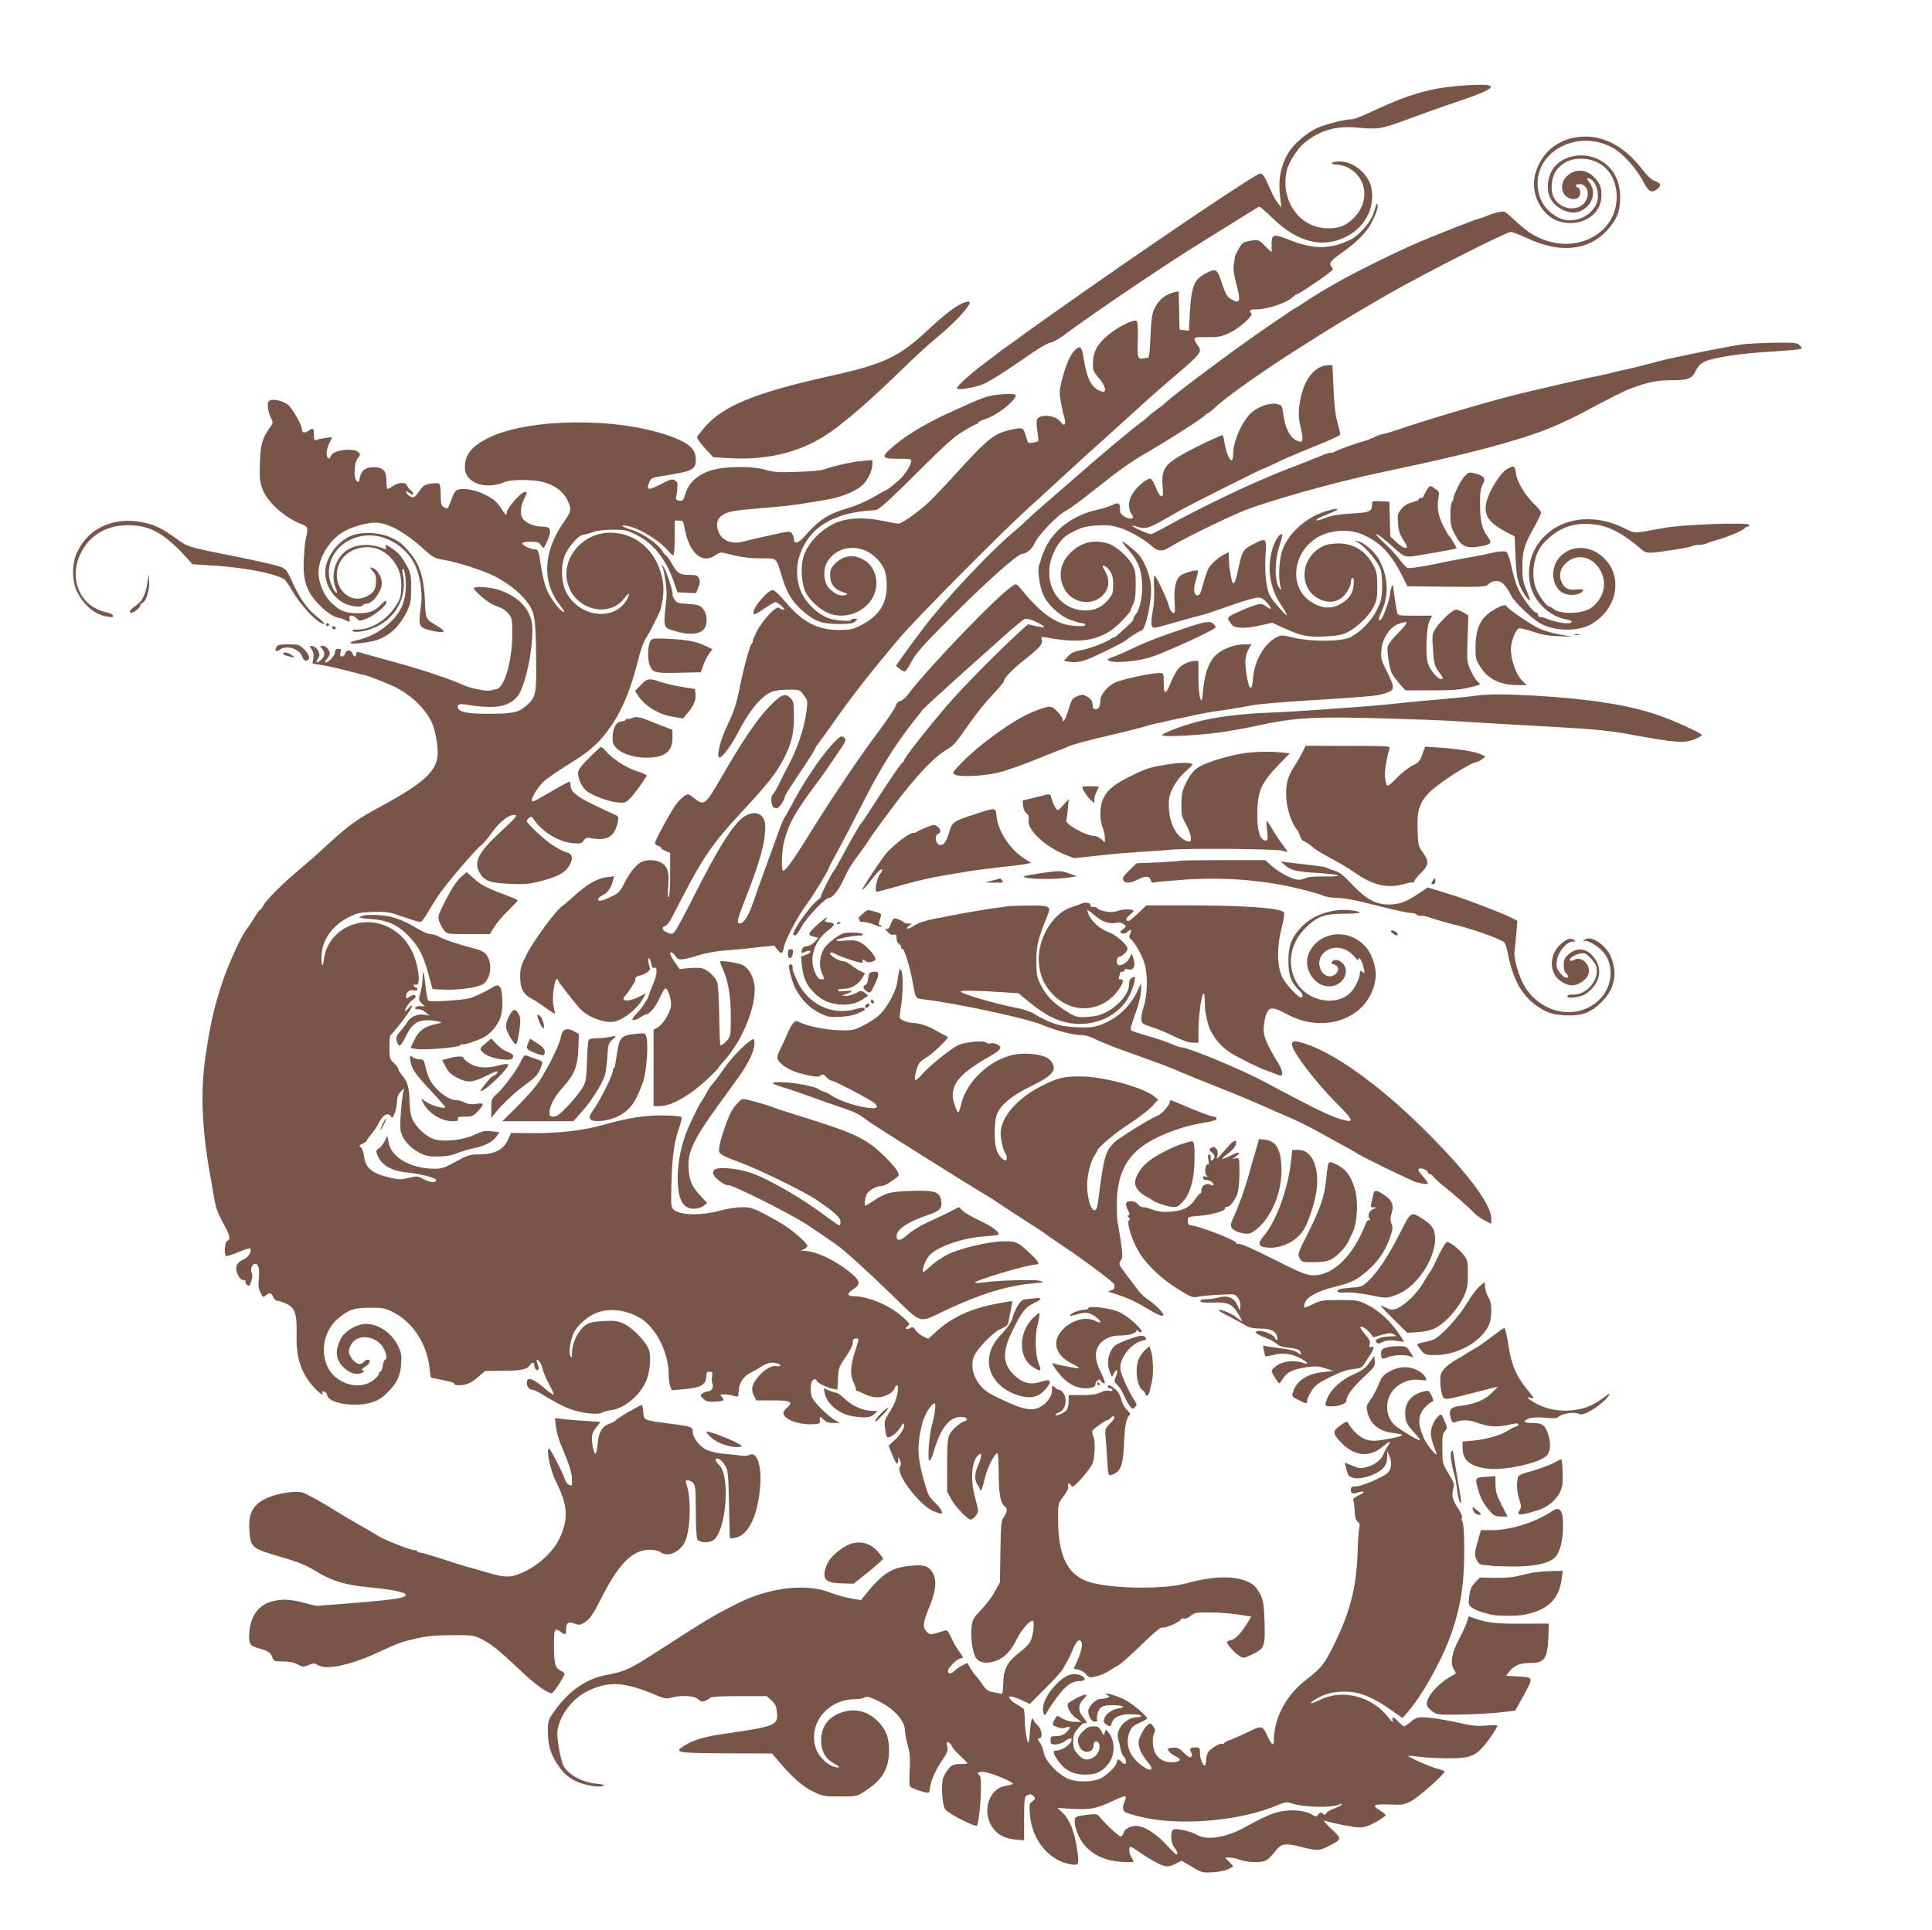 <?xml version="1.0" standalone="no"?>
<!DOCTYPE svg PUBLIC "-//W3C//DTD SVG 20010904//EN"
 "http://www.w3.org/TR/2001/REC-SVG-20010904/DTD/svg10.dtd">
<svg version="1.0" xmlns="http://www.w3.org/2000/svg"
 width="1280pt" height="1279pt" viewBox="0 0 1280 1279"
 preserveAspectRatio="xMidYMid meet">
<g transform="translate(0,1279) scale(0.1,-0.1)"
fill="#795548" stroke="none">
<path d="M9655 12220 c-189 -16 -338 -61 -572 -172 -55 -26 -111 -48 -122 -48
-48 0 -180 -33 -236 -59 -71 -33 -156 -107 -190 -165 -53 -92 -69 -181 -52
-306 l7 -55 -21 25 c-12 14 -33 50 -46 80 -45 103 -56 120 -75 120 -23 0 -568
-365 -1068 -714 -221 -154 -525 -370 -530 -375 -3 -4 -23 -18 -45 -33 -22 -16
-53 -38 -70 -50 -16 -13 -68 -52 -115 -87 -92 -69 -180 -150 -180 -164 0 -14
107 2 165 24 47 18 134 72 343 217 50 34 102 62 114 62 13 0 57 26 98 57 184
138 675 469 915 617 168 104 190 117 296 184 36 23 69 42 74 42 4 0 46 -36 92
-81 158 -152 319 -194 471 -123 133 62 203 192 178 327 -17 92 -118 177 -209
177 -25 0 -49 -4 -52 -10 -4 -6 7 -10 25 -10 17 0 47 -7 68 -15 129 -55 162
-212 66 -323 -52 -61 -105 -86 -184 -85 -189 0 -319 181 -275 383 11 52 72
146 118 184 100 81 205 113 341 101 154 -13 161 -12 341 54 94 35 248 90 344
122 282 95 278 123 -14 99z"/>
<path d="M10434 11879 c-134 -24 -235 -120 -265 -253 -29 -129 50 -272 166
-305 141 -39 275 45 275 172 0 58 -10 84 -50 124 -54 55 -128 56 -181 3 -38
-37 -40 -96 -6 -128 26 -24 66 -29 85 -10 17 17 15 57 -3 64 -23 9 -18 24 8
24 60 0 77 -82 28 -131 -54 -54 -159 -31 -197 42 -25 48 -16 137 19 182 41 54
105 81 181 75 132 -11 218 -112 217 -256 -2 -233 -253 -374 -493 -277 -66 27
-110 57 -191 133 -54 51 -60 54 -95 47 -20 -4 -50 -13 -67 -20 -16 -7 -48 -19
-70 -25 -41 -12 -210 -78 -390 -153 -126 -52 -443 -208 -555 -274 -47 -27 -96
-56 -109 -64 -14 -8 -54 -33 -89 -56 -35 -24 -65 -43 -68 -43 -2 0 -34 -21
-71 -47 -38 -25 -111 -75 -163 -111 -180 -124 -569 -415 -622 -465 -12 -13
-39 -34 -58 -47 -19 -13 -45 -33 -57 -44 -11 -12 -27 -25 -35 -31 -94 -70
-258 -207 -502 -421 -89 -77 -179 -156 -201 -175 -21 -19 -53 -47 -70 -64 -16
-16 -61 -56 -100 -89 -167 -143 -455 -452 -589 -631 -37 -49 -77 -103 -89
-119 -12 -16 -38 -52 -57 -79 l-34 -49 23 -19 c13 -11 28 -19 35 -19 6 0 27
30 46 67 28 53 75 107 235 267 253 255 467 446 498 446 26 0 63 31 78 63 25
59 154 194 214 224 22 12 87 59 145 105 210 167 277 215 385 277 149 86 387
239 393 253 2 5 8 8 12 8 5 0 28 19 52 41 70 68 326 248 573 404 33 21 84 53
114 72 87 56 323 197 471 281 243 138 764 402 799 405 10 0 59 -18 108 -41
214 -102 404 -84 527 48 67 72 90 128 90 220 0 121 -53 212 -149 256 -122 57
-273 9 -314 -99 -40 -104 -7 -196 84 -238 52 -24 92 -24 132 1 69 41 88 121
44 180 -20 27 -20 31 -6 28 52 -10 80 -116 48 -177 -46 -88 -163 -127 -249
-83 -65 34 -111 89 -128 155 -66 255 232 445 487 309 64 -35 153 -131 201
-220 41 -75 55 -84 94 -56 31 22 27 41 -12 54 -23 7 -51 33 -90 83 -127 163
-280 234 -442 206z"/>
<path d="M9117 11430 c-3 -8 -11 -32 -17 -53 -16 -52 -82 -132 -138 -167 -26
-16 -80 -37 -120 -47 -92 -21 -180 -11 -296 36 -108 43 -121 41 -121 -26 1
-29 0 -53 -2 -53 -1 0 -21 19 -43 41 -39 40 -43 41 -87 35 -25 -3 -52 -11 -60
-18 -15 -12 -50 -76 -52 -93 0 -5 -3 -29 -7 -51 -4 -28 1 -66 15 -118 34 -125
28 -145 -35 -107 -24 15 -36 35 -59 105 -32 96 -38 100 -104 66 -79 -40 -98
-86 -108 -263 l-6 -118 -31 3 -31 3 -3 128 -3 127 -27 -6 c-66 -16 -110 -54
-138 -119 -12 -28 -18 -81 -22 -177 -3 -91 -9 -138 -16 -139 -6 0 -19 -2 -30
-4 -38 -7 -41 1 -38 121 2 64 0 120 -6 126 -16 16 -121 -34 -190 -92 -74 -62
-101 -112 -101 -192 -1 -41 4 -53 39 -93 46 -53 56 -101 18 -89 -64 20 -96 78
-118 217 -14 86 -24 93 -65 50 -29 -32 -59 -106 -83 -205 -14 -58 -14 -77 -3
-135 7 -38 17 -83 23 -101 13 -45 -3 -62 -25 -28 -30 44 -136 56 -156 17 -5
-9 -4 -43 2 -79 5 -34 8 -64 6 -66 -2 -2 -18 -6 -36 -9 -31 -6 -33 -5 -44 36
-19 65 -21 66 -91 51 -121 -24 -157 -52 -395 -315 -73 -80 -156 -166 -185
-190 -81 -68 -156 -119 -176 -119 -10 0 -58 9 -107 19 -101 21 -204 21 -276
-2 -114 -35 -225 -146 -249 -248 -17 -68 -8 -174 18 -224 27 -55 98 -118 155
-140 120 -46 264 20 303 138 27 81 -1 170 -65 212 -66 43 -137 38 -191 -13
-35 -35 -40 -44 -40 -85 0 -56 27 -92 84 -111 37 -13 38 -13 12 -20 -31 -8
-70 10 -105 48 -33 35 -40 117 -14 165 62 118 225 135 326 35 56 -56 72 -98
72 -185 0 -121 -52 -201 -170 -262 -53 -27 -70 -31 -145 -32 -143 0 -245 53
-356 186 -36 43 -73 79 -83 79 -35 0 -137 -120 -129 -154 2 -13 17 -6 68 29
36 24 70 45 77 45 7 0 25 -11 40 -25 19 -17 23 -24 13 -25 -9 0 -21 5 -28 12
-18 18 -114 -86 -151 -162 -16 -33 -27 -60 -24 -60 3 0 1 -6 -5 -12 -16 -20
-52 -151 -82 -298 -22 -109 -38 -156 -78 -240 -51 -104 -79 -220 -54 -220 17
0 77 80 113 150 80 157 159 255 231 285 22 9 67 15 111 15 74 0 75 0 102 -36
27 -36 27 -37 17 -117 -15 -110 -67 -260 -128 -367 -7 -14 -30 -57 -49 -97
-19 -40 -40 -75 -45 -78 -15 -9 -12 -71 4 -84 7 -6 20 -9 27 -6 14 5 49 59 49
75 0 10 31 59 128 202 39 59 72 112 72 117 0 5 15 27 33 50 17 22 52 70 77
106 115 167 252 343 448 575 112 132 681 706 857 865 49 44 148 134 219 200
72 67 205 188 296 269 91 82 190 172 221 200 63 59 140 126 292 256 109 94
123 115 93 149 -7 9 -16 25 -20 37 -6 19 -3 20 81 20 75 -1 96 3 145 26 69 32
164 116 148 132 -19 19 -10 26 38 26 73 0 212 49 242 86 7 7 16 14 21 14 16 0
239 153 239 164 0 7 -5 17 -11 23 -17 17 0 38 71 88 81 57 143 115 179 169 32
48 65 131 58 149 -3 9 -6 8 -10 -3z"/>
<path d="M6321 10749 c-34 -22 -103 -80 -154 -128 -210 -198 -304 -243 -677
-325 -483 -107 -702 -197 -820 -336 -25 -29 -48 -58 -52 -64 -3 -6 19 -39 50
-74 l57 -62 120 -7 c249 -12 465 43 644 165 36 25 68 48 71 51 3 3 28 24 55
45 87 69 216 186 355 322 74 73 182 172 240 220 96 79 187 172 211 217 18 32
-35 20 -100 -24z"/>
<path d="M11550 10509 c-81 -10 -465 -87 -565 -114 -84 -23 -216 -56 -240 -59
-11 -2 -40 -9 -65 -16 -25 -7 -56 -14 -70 -16 -65 -12 -447 -99 -585 -134
-213 -55 -593 -168 -765 -228 -41 -14 -85 -27 -96 -28 -12 -1 -36 -10 -54 -19
-18 -9 -53 -23 -79 -30 -75 -22 -179 -60 -187 -68 -4 -4 -15 -7 -25 -7 -10 0
-33 -6 -51 -14 -70 -29 -186 -75 -253 -100 -38 -15 -83 -33 -100 -41 -16 -7
-48 -21 -70 -30 -145 -61 -441 -206 -594 -291 -62 -35 -119 -64 -126 -64 -18
0 -128 50 -123 56 3 2 17 0 32 -6 48 -18 77 -11 170 42 50 29 114 65 141 80
69 38 519 263 526 263 3 0 21 8 40 17 86 42 164 76 308 134 86 34 157 67 159
73 2 6 -5 42 -16 79 -14 47 -22 113 -27 225 l-7 157 -24 0 c-75 0 -143 -66
-173 -167 -29 -96 -33 -163 -16 -236 20 -84 19 -108 -2 -104 -56 9 -98 78
-111 184 -7 54 -9 57 -40 65 -44 12 -122 -14 -168 -54 -64 -56 -124 -191 -124
-279 0 -21 -5 -39 -11 -39 -14 0 -38 61 -46 115 -3 25 -9 48 -14 51 -4 2 -80
-32 -168 -76 -215 -109 -239 -136 -228 -266 4 -54 2 -65 -10 -62 -9 2 -24 27
-35 56 -11 29 -26 56 -34 59 -19 7 -78 -39 -115 -90 -33 -46 -39 -103 -13
-142 15 -22 15 -25 1 -31 -9 -3 -30 2 -46 12 -24 14 -31 25 -31 51 0 42 -9 46
-56 24 -22 -10 -65 -23 -98 -30 -148 -32 -280 -128 -337 -246 -15 -33 -30 -69
-32 -80 -2 -11 -8 -28 -12 -38 -13 -30 1 -139 25 -194 30 -70 109 -144 183
-171 32 -12 67 -22 77 -22 11 0 20 -5 20 -11 0 -8 -22 -10 -67 -7 -119 7 -217
73 -349 233 -40 49 -41 49 -65 33 -102 -66 -564 -547 -698 -726 -13 -18 -35
-35 -48 -38 -14 -4 -25 -16 -29 -33 -4 -14 -57 -93 -119 -176 -111 -148 -304
-433 -420 -621 -139 -224 -188 -294 -207 -294 -13 0 -9 130 6 190 30 120 71
194 206 375 37 50 79 108 93 130 15 22 47 69 71 104 34 49 43 68 34 78 -6 7
-16 13 -22 13 -22 0 -114 -105 -187 -215 -70 -105 -95 -147 -155 -260 -14 -27
-31 -56 -36 -62 -6 -7 -23 -48 -38 -90 -15 -43 -56 -154 -90 -248 -34 -93 -70
-196 -81 -228 -35 -102 -75 -155 -99 -131 -7 7 6 51 41 139 103 261 139 388
139 495 0 81 -55 114 -129 75 -71 -36 -177 -201 -347 -540 -58 -115 -114 -219
-124 -229 -16 -17 -22 -18 -49 -6 -34 14 -41 36 -13 44 10 4 28 25 40 49 211
414 255 480 499 742 138 149 201 229 246 318 51 100 67 164 67 280 0 90 -2
100 -24 122 -34 34 -59 24 -137 -55 -77 -78 -178 -226 -316 -465 -111 -192
-117 -197 -183 -145 -39 31 -42 31 -65 16 -13 -9 -37 -32 -52 -51 -32 -40
-143 -242 -143 -261 0 -7 9 -16 20 -19 11 -3 20 -10 20 -14 0 -5 14 -14 30
-21 l30 -12 0 -144 c0 -82 -4 -145 -10 -149 -6 -4 -7 23 -3 74 7 93 -4 129
-46 154 -32 19 -86 22 -124 8 -37 -14 -83 -69 -119 -141 -29 -58 -39 -68 -88
-92 -30 -15 -63 -27 -73 -27 -26 -1 -16 21 16 37 32 15 54 46 67 92 l9 33 -51
-6 c-61 -8 -129 -47 -213 -123 -33 -30 -70 -62 -83 -71 -42 -29 -191 -233
-234 -320 -36 -71 -42 -93 -42 -146 0 -75 21 -116 73 -143 20 -10 63 -38 95
-62 32 -23 60 -41 62 -40 1 2 -3 24 -9 51 -14 63 13 218 30 171 4 -12 78 -109
138 -180 49 -59 161 -105 230 -95 60 9 155 83 192 149 l23 39 -47 -23 c-70
-36 -128 -30 -90 8 15 15 63 89 66 101 0 4 1 11 1 16 0 5 12 12 28 16 38 9 72
33 68 48 -12 38 -15 67 -7 67 5 0 12 -16 15 -35 5 -24 11 -33 21 -28 22 8 19
-44 -4 -98 -10 -24 -26 -65 -35 -92 -10 -26 -40 -72 -68 -102 -39 -43 -46 -55
-31 -55 10 0 30 8 43 17 14 10 31 18 39 20 26 3 64 49 92 111 15 34 32 62 37
62 19 0 43 -82 37 -121 -8 -47 -56 -121 -90 -139 l-25 -13 0 -254 0 -253 43 0
c76 0 209 77 324 189 35 33 63 62 63 65 0 3 10 16 22 29 123 129 218 343 218
490 0 71 -33 138 -80 162 -29 15 -150 33 -150 22 0 -3 9 -27 21 -53 41 -96 55
-205 50 -387 -1 -51 -5 -63 -31 -89 -17 -17 -33 -28 -37 -25 -3 3 -7 93 -8
199 -2 106 -7 205 -13 219 -16 39 -67 86 -104 93 -18 3 -58 4 -89 0 l-56 -6
-32 45 c-17 25 -31 50 -31 56 0 19 17 12 35 -15 19 -30 37 -29 145 3 63 20
143 33 225 38 22 1 95 8 162 16 l122 13 21 -27 c26 -33 36 -29 44 18 9 48 97
213 150 282 39 51 146 226 146 239 0 3 29 58 64 122 35 64 115 218 178 342
124 241 224 394 386 592 10 11 116 109 236 217 458 410 426 384 460 378 32 -5
110 -46 103 -53 -2 -3 -27 1 -55 7 l-51 12 -48 -43 c-132 -119 -389 -379 -484
-490 -139 -162 -289 -353 -289 -369 0 -6 -4 -11 -8 -11 -8 0 -98 -133 -218
-320 -26 -41 -50 -77 -54 -80 -10 -8 -74 -118 -125 -215 -26 -49 -53 -97 -60
-105 -18 -21 -85 -154 -85 -168 0 -6 -6 -15 -13 -19 -51 -32 -186 -221 -170
-237 13 -13 22 -4 57 58 35 62 154 186 179 186 23 0 65 53 96 122 31 68 47 94
117 188 22 30 47 66 55 80 8 14 73 104 144 199 151 203 274 336 354 385 66 41
63 38 166 185 44 63 113 148 153 189 39 42 72 80 72 85 0 22 57 82 141 148
101 80 119 101 111 131 -5 19 -2 20 25 15 241 -48 376 -21 497 99 36 37 66 71
66 78 0 6 8 25 17 41 12 22 17 56 17 125 1 80 -3 102 -21 136 -29 55 -110 126
-161 142 -97 29 -178 9 -250 -61 -71 -70 -85 -164 -35 -248 50 -85 172 -105
243 -40 52 47 57 113 15 177 -25 39 9 31 37 -8 18 -26 23 -46 23 -94 0 -55 -4
-65 -34 -100 -45 -52 -95 -73 -164 -69 -138 8 -236 127 -225 273 7 91 62 193
123 229 79 46 111 56 196 61 72 4 98 0 155 -18 64 -21 162 -79 209 -122 29
-28 64 -33 94 -15 112 66 323 171 486 242 153 67 630 201 960 270 527 110 857
196 1075 281 63 25 162 70 220 101 191 102 294 155 335 169 111 41 173 54 261
54 119 0 145 10 169 63 15 30 31 47 60 61 57 27 243 55 440 66 93 6 178 13
188 16 18 6 18 7 1 25 -15 17 -31 19 -158 18 -78 -1 -175 -6 -216 -10z"/>
<path d="M6530 10159 c-30 -11 -73 -28 -95 -38 -22 -10 -56 -26 -75 -34 -183
-79 -330 -163 -425 -241 -103 -85 -101 -96 15 -96 80 0 90 -2 87 -17 -4 -25
-25 -62 -54 -97 -23 -28 -106 -96 -117 -96 -2 0 -39 -21 -82 -46 -43 -25 -115
-57 -163 -70 -136 -40 -193 -77 -294 -192 -39 -44 -67 -50 -67 -14 0 10 -6 26
-13 36 -13 18 -19 17 -153 -13 -76 -17 -153 -35 -170 -40 -68 -19 -134 3 -159
54 -37 80 -3 132 100 149 22 4 90 11 150 16 61 5 137 12 170 15 63 6 213 29
305 46 97 19 180 54 226 96 33 30 64 96 64 139 l0 25 -72 -6 c-66 -6 -173 -30
-253 -57 -16 -6 -96 -13 -176 -15 -122 -5 -155 -2 -205 13 -92 28 -278 25
-369 -5 -87 -29 -145 -84 -165 -155 -12 -42 -16 -47 -39 -44 -17 2 -25 8 -22
18 2 8 6 35 8 60 4 38 1 47 -16 57 -18 11 -31 7 -95 -27 -80 -41 -96 -39 -76
10 14 34 14 34 110 49 180 29 200 40 200 105 0 72 -46 112 -180 159 -350 124
-935 115 -1197 -16 -111 -57 -153 -110 -153 -195 0 -102 134 -151 265 -96 45
18 184 18 255 -1 74 -20 130 -61 157 -115 31 -63 29 -78 -19 -146 -141 -200
-150 -401 -26 -557 31 -39 34 -54 8 -34 -32 25 -83 100 -102 150 -11 29 -26
94 -34 146 -16 107 -18 111 -45 111 -25 0 -79 27 -79 40 0 6 25 10 55 10 44 0
57 -4 67 -20 7 -11 16 -20 19 -20 4 0 17 25 29 55 26 64 18 85 -34 85 -47 0
-96 17 -123 42 -29 27 -30 76 -3 137 24 51 24 51 7 51 -23 0 -115 -103 -119
-133 -3 -28 -4 -27 -38 25 -28 42 -48 60 -101 87 -67 34 -138 48 -182 37 -19
-4 -29 -20 -46 -66 -12 -33 -24 -60 -27 -60 -3 0 -14 5 -25 10 -16 9 -19 22
-19 80 0 38 -5 72 -11 75 -6 4 -31 4 -55 0 -38 -5 -50 -13 -72 -45 -15 -22
-33 -42 -41 -45 -15 -6 -51 21 -51 38 0 6 9 2 20 -8 11 -10 23 -15 27 -11 4 4
-2 15 -13 24 -12 9 -24 25 -27 35 -9 23 -54 22 -92 -3 -16 -11 -33 -20 -37
-20 -5 0 -8 24 -8 53 0 67 -21 90 -84 91 -53 1 -83 -22 -92 -71 -5 -27 -9 -31
-20 -22 -23 19 -18 121 6 152 18 23 19 27 4 41 -29 29 -159 15 -178 -19 -6
-11 -12 -22 -14 -25 -2 -2 -7 2 -13 10 -11 17 -3 63 18 104 l15 29 -44 -5
c-23 -3 -51 -9 -60 -13 -15 -6 -18 -1 -18 34 0 45 -5 48 -38 25 -24 -16 -42
-12 -42 12 0 26 -57 128 -88 158 -36 33 -118 49 -133 25 -11 -17 -2 -74 18
-112 12 -25 12 -31 -5 -55 -55 -78 -66 -113 -70 -237 -3 -104 -1 -127 17 -176
32 -85 144 -187 251 -229 53 -21 54 -23 34 -110 -3 -14 -8 -68 -11 -121 -8
-137 16 -216 92 -297 52 -56 110 -95 145 -98 9 -1 25 -6 37 -13 30 -16 35 -14
28 9 -8 27 25 27 49 1 16 -18 19 -18 64 -1 49 18 132 86 132 107 0 19 -7 16
-37 -15 -45 -45 -80 -57 -158 -56 -81 2 -113 15 -172 72 -47 46 -83 131 -83
197 0 104 82 231 180 279 67 34 163 57 212 52 84 -8 195 -73 317 -185 49 -45
61 -51 125 -62 89 -15 256 -69 332 -107 79 -40 159 -101 205 -157 61 -74 68
-110 71 -370 3 -258 0 -275 -67 -333 -48 -43 -90 -52 -246 -52 -140 0 -193 10
-204 37 -10 28 9 33 75 20 36 -6 99 -12 140 -12 84 1 142 24 179 71 61 77 119
399 91 504 -24 93 -99 163 -218 202 -57 18 -162 25 -162 9 0 -16 95 -97 130
-110 61 -22 82 -35 104 -64 19 -25 21 -41 20 -140 -2 -170 -52 -342 -103 -353
-14 -3 -34 -8 -43 -10 -26 -7 -137 16 -183 38 -75 36 -291 108 -480 158 -44
12 -110 31 -147 41 -80 23 -78 23 -78 4 0 -22 -18 -18 -25 5 -3 11 -15 20 -25
20 -9 0 -20 -9 -23 -20 -3 -11 -12 -20 -21 -20 -12 0 -15 6 -10 25 5 21 3 25
-15 25 -14 0 -21 -6 -21 -20 0 -12 -11 -32 -25 -45 -28 -29 -57 -35 -33 -7 8
9 18 24 21 33 8 23 -20 59 -45 59 -20 0 -20 -1 -5 -18 22 -25 21 -48 -3 -72
-28 -28 -44 -25 -24 4 13 22 14 29 2 53 -8 16 -23 29 -36 31 -23 4 -23 3 -7
-22 12 -18 15 -36 11 -59 l-6 -34 72 -12 c40 -7 116 -24 168 -38 52 -14 102
-27 110 -28 26 -6 144 -52 190 -74 116 -55 222 -160 258 -256 17 -46 32 -131
32 -181 0 -119 -83 -198 -370 -354 -161 -87 -208 -120 -334 -234 -61 -55 -113
-103 -116 -106 -3 -3 -48 -41 -100 -85 -112 -94 -216 -199 -236 -237 -8 -16
-18 -28 -22 -28 -4 0 -20 -23 -37 -51 -16 -28 -40 -63 -52 -78 -34 -42 -121
-233 -158 -345 -57 -173 -80 -274 -112 -486 -35 -234 -27 -475 26 -780 6 -30
13 -71 16 -90 27 -159 26 -156 89 -274 30 -56 33 -81 11 -90 -16 -6 -22 -90
-7 -100 4 -2 40 9 80 26 40 17 76 28 79 25 15 -16 -10 -59 -43 -73 -48 -20
-62 -58 -37 -104 11 -22 25 -34 37 -33 11 0 15 -4 12 -12 -4 -11 23 -33 28
-23 16 34 22 68 14 82 -11 20 -2 52 17 60 25 9 37 -31 30 -94 -5 -45 -3 -67
10 -94 16 -34 19 -35 35 -21 24 22 39 19 50 -10 5 -14 17 -25 27 -25 10 0 36
-9 59 -19 59 -27 72 -66 69 -206 -4 -155 31 -257 117 -351 37 -40 69 -60 52
-33 -4 7 1 10 12 7 11 -2 20 -13 22 -24 7 -52 177 -81 287 -50 45 13 72 29
108 64 65 63 89 112 95 194 4 58 1 75 -22 121 -45 92 -147 155 -232 142 -57
-8 -127 -55 -147 -98 -37 -77 -34 -125 8 -176 35 -40 79 -62 116 -54 29 5 41
23 17 23 -7 0 2 10 19 21 34 21 44 49 19 49 -7 0 -19 -7 -26 -15 -19 -23 -46
-18 -74 16 -30 36 -32 60 -9 100 43 73 162 60 213 -23 20 -34 27 -78 11 -78
-5 0 -11 -18 -15 -40 -3 -22 -11 -40 -16 -40 -6 0 -10 -7 -10 -14 0 -8 -16
-27 -36 -42 -68 -53 -176 -44 -252 21 -107 90 -101 284 13 383 70 62 110 76
215 76 85 0 101 -3 153 -29 127 -63 220 -201 241 -356 l10 -78 56 -12 c90 -18
100 -21 100 -30 0 -5 11 -9 24 -9 52 0 88 14 133 54 l47 41 120 1 c121 0 161
10 179 40 12 20 27 17 27 -5 0 -20 17 -37 27 -28 3 4 1 20 -5 36 -6 17 -9 31
-6 31 14 0 32 -29 39 -61 4 -19 22 -63 41 -98 19 -35 34 -67 32 -72 -2 -5 -31
16 -66 46 -70 61 -112 73 -112 32 0 -27 17 -47 40 -47 9 0 51 -22 95 -50 43
-27 108 -61 145 -75 80 -30 187 -43 219 -26 12 7 41 14 63 17 80 8 189 98 228
190 28 65 36 169 17 215 -23 56 -111 144 -168 169 -43 18 -62 20 -137 15 -70
-4 -91 -10 -118 -30 -43 -33 -84 -117 -84 -174 0 -34 -3 -42 -10 -31 -14 22
-2 108 21 157 28 57 100 117 167 139 107 33 250 -3 328 -84 81 -83 133 -213
134 -329 0 -28 5 -64 10 -79 l11 -27 80 7 c116 10 149 30 149 92 0 18 5 24 21
24 19 0 21 -4 16 -33 -3 -19 -1 -40 3 -47 12 -19 -6 -50 -28 -50 -10 0 -26 -6
-37 -13 -17 -13 -17 -15 4 -36 17 -17 32 -21 69 -20 68 3 76 8 56 30 -16 18
-16 19 12 19 16 0 44 -4 62 -9 17 -5 32 -7 33 -3 0 4 2 23 4 44 3 47 35 91 81
113 19 9 52 28 71 41 35 23 75 30 107 18 25 -9 19 -22 -8 -17 -32 6 -75 -18
-118 -65 -45 -49 -55 -90 -33 -131 l16 -31 102 0 c123 0 144 -9 105 -45 -16
-13 -28 -30 -28 -38 0 -43 106 -82 203 -75 37 3 42 6 39 26 -4 27 2 28 28 2
14 -14 33 -20 63 -20 l42 1 -30 16 c-39 20 -132 110 -151 145 -23 44 -15 128
12 128 8 0 14 -4 14 -9 0 -12 67 -46 106 -54 l32 -6 4 73 c3 69 6 78 51 143
28 40 47 79 47 96 0 21 5 27 21 27 15 0 19 -5 15 -17 -3 -10 -15 -49 -27 -87
-25 -82 -26 -143 -5 -184 9 -17 16 -38 16 -47 0 -8 3 -14 8 -13 4 1 26 -8 49
-20 25 -13 60 -22 85 -22 49 0 107 31 115 61 7 24 23 25 23 2 -2 -51 -21 -107
-55 -158 -33 -51 -37 -61 -32 -105 3 -27 8 -54 12 -60 10 -17 64 18 87 56 11
19 23 33 25 30 14 -14 -14 -66 -54 -104 l-46 -42 24 -60 c25 -63 39 -76 40
-37 l0 22 12 -23 c8 -18 8 -28 -1 -43 -29 -46 129 -254 224 -294 20 -8 40 -15
45 -15 22 0 5 32 -36 72 -39 37 -48 55 -70 133 -48 165 -51 245 -17 385 15 62
62 140 84 140 11 0 2 -76 -18 -144 -19 -66 -30 -236 -16 -236 6 0 18 26 27 57
45 156 104 233 178 233 40 0 58 -17 30 -27 -34 -11 -83 -54 -100 -86 -15 -27
-18 -60 -18 -207 l0 -175 30 -54 c27 -49 106 -131 126 -131 16 0 49 40 49 58
0 9 -9 50 -20 90 -33 120 -23 242 23 281 15 12 17 11 17 -7 0 -11 -9 -39 -20
-63 -24 -54 -25 -97 -3 -129 10 -14 16 -27 15 -30 -2 -2 1 -6 5 -7 5 -2 17 32
26 75 16 72 66 172 86 172 4 0 7 -62 8 -137 0 -136 12 -199 43 -218 16 -10 12
-40 -9 -67 -17 -21 -20 -45 -23 -228 l-3 -205 -34 -62 c-18 -34 -59 -89 -91
-121 -51 -53 -57 -64 -63 -113 -8 -71 7 -177 31 -208 26 -36 84 -39 147 -10
50 23 88 68 126 145 24 50 80 114 99 114 17 0 7 -97 -14 -139 -9 -17 -41 -49
-72 -72 -79 -60 -106 -110 -107 -204 -2 -63 -5 -74 -17 -69 -8 3 -32 8 -53 11
-31 5 -44 14 -69 52 -18 25 -37 51 -43 56 -7 6 -22 27 -34 47 l-22 38 -38 -19
c-20 -11 -43 -27 -50 -35 -17 -21 -41 -20 -41 0 0 21 63 84 84 84 22 0 20 8
-10 47 -14 18 -37 58 -51 89 -19 43 -29 54 -42 49 -9 -3 -35 -11 -59 -18 -38
-10 -44 -9 -62 9 -29 29 -26 59 15 159 44 107 53 175 28 225 -26 50 -55 62
-138 55 -132 -10 -191 -46 -301 -179 l-40 -50 -70 12 c-38 7 -98 24 -133 38
-155 63 -403 35 -609 -69 -164 -82 -196 -101 -562 -337 -157 -101 -194 -118
-310 -139 -135 -25 -253 -107 -346 -239 -42 -60 -44 -66 -44 -136 0 -96 21
-161 75 -235 34 -46 59 -68 104 -91 62 -31 157 -48 188 -34 12 5 -2 10 -48 14
-97 9 -196 67 -220 128 -19 50 -41 179 -36 219 11 101 98 217 199 266 140 69
247 62 456 -27 54 -23 68 -25 100 -16 65 18 153 13 177 -10 18 -17 27 -19 48
-11 14 5 28 15 32 20 4 7 71 11 190 11 l185 0 31 -28 c24 -21 32 -38 36 -75
11 -91 -5 -97 -357 -148 -118 -17 -191 -38 -247 -72 -86 -51 -71 -54 270 -56
l302 -1 40 -47 c91 -109 165 -174 233 -206 63 -30 74 -32 177 -32 108 0 112 1
162 33 119 76 163 150 163 272 0 88 -20 139 -74 193 -65 65 -144 87 -227 63
-98 -29 -148 -93 -149 -190 0 -70 29 -121 85 -152 45 -24 45 -35 -1 -21 -54
17 -110 78 -124 138 -39 159 91 309 267 309 24 0 51 5 61 11 13 8 30 5 72 -14
116 -52 194 -135 196 -206 0 -20 9 -65 19 -101 14 -51 16 -86 12 -160 -3 -53
-3 -101 2 -108 7 -11 92 -42 119 -42 6 0 12 8 12 18 0 43 33 125 76 187 40 58
45 72 40 101 -6 27 -4 33 8 28 8 -3 18 -14 21 -24 3 -10 28 -39 55 -64 28 -26
50 -49 50 -51 0 -3 -22 -5 -48 -5 -40 0 -53 -5 -74 -27 -13 -16 -31 -43 -38
-61 -16 -41 -9 -178 11 -210 17 -29 208 -126 213 -109 23 78 34 321 16 332
-26 16 -8 27 34 22 47 -7 186 -64 186 -77 0 -4 -20 -11 -45 -14 -127 -19 -168
-201 -68 -302 34 -34 78 -51 148 -56 l40 -3 0 143 c0 116 3 144 15 152 21 14
36 12 50 -5 11 -13 9 -18 -10 -32 -21 -15 -22 -20 -16 -92 14 -167 128 -303
272 -326 53 -8 55 -2 39 106 -17 112 -48 190 -92 233 l-37 35 101 -6 c117 -7
160 2 271 55 40 19 75 32 79 28 3 -3 1 -17 -5 -31 -16 -34 -15 -60 1 -73 7 -6
62 -22 122 -36 255 -57 651 -21 888 81 47 20 64 23 85 15 80 -30 287 -35 331
-7 6 3 11 2 11 -2 0 -5 -22 -17 -49 -27 -27 -9 -52 -24 -55 -33 -5 -13 -9 -13
-22 -2 -14 11 -18 10 -30 -5 -12 -17 -15 -17 -36 -4 -41 27 -118 38 -192 27
-65 -9 -119 -31 -266 -112 -117 -64 -247 -84 -306 -48 -37 23 -136 46 -158 38
-24 -9 -21 -88 4 -120 20 -25 26 -47 14 -47 -3 0 -35 31 -70 69 -67 72 -146
121 -195 121 -42 0 -79 -20 -85 -47 -4 -13 -12 -23 -19 -23 -13 0 -112 93
-143 134 -12 14 -23 16 -70 11 -85 -10 -92 -13 -92 -44 0 -44 28 -114 62 -155
39 -47 90 -80 158 -100 50 -15 170 -22 170 -11 0 3 -7 17 -16 30 -8 13 -14 35
-12 50 3 25 4 25 91 -35 48 -32 106 -65 128 -71 35 -11 45 -10 84 9 l44 21 68
-40 c65 -39 71 -40 138 -36 39 2 85 11 104 21 l33 18 -28 29 -28 29 32 0 c18
0 49 -7 69 -15 19 -8 65 -15 100 -15 68 0 83 9 145 88 28 34 64 38 158 13 106
-27 120 -27 178 3 96 50 96 47 22 117 -36 33 -56 58 -45 54 52 -17 195 -45
233 -45 32 0 61 10 108 36 35 20 64 40 64 45 0 5 -16 19 -35 30 -60 36 -46 45
58 41 86 -4 98 -2 146 22 48 25 221 178 221 196 0 4 -21 13 -47 19 -50 13
-199 79 -192 85 2 2 31 0 64 -5 33 -5 116 -10 185 -11 152 -2 193 12 256 88
41 50 84 116 84 129 0 3 -33 4 -72 0 -57 -5 -93 -2 -163 14 -102 24 -212 41
-267 41 -27 0 -46 -8 -71 -30 -19 -16 -39 -30 -44 -30 -5 0 -22 14 -38 30 -34
36 -45 38 -38 7 4 -15 -6 -8 -31 25 -110 138 -301 187 -449 114 -69 -33 -86
-29 -25 7 59 34 111 47 190 47 90 0 175 -33 290 -112 l90 -63 35 40 c102 117
238 366 296 542 57 171 78 315 78 526 0 110 -5 184 -11 192 -6 7 -8 20 -4 28
3 9 -7 34 -25 60 -37 55 -45 85 -33 130 9 32 6 41 -31 102 -40 66 -41 69 -41
165 -1 80 2 101 17 117 17 19 17 22 -3 68 -20 48 -21 48 -42 29 -11 -11 -27
-33 -34 -51 -23 -53 -19 -87 21 -188 18 -45 -58 42 -81 93 -31 71 -38 114 -24
156 10 32 53 79 81 88 7 2 5 15 -6 39 -16 34 -20 36 -49 29 -80 -18 -126 -69
-126 -141 0 -60 10 -81 63 -136 22 -24 38 -45 36 -48 -6 -5 -106 53 -158 92
-64 49 -80 144 -36 219 35 60 115 99 185 90 28 -4 50 -4 50 -1 0 20 -26 48
-60 65 -57 29 -123 26 -183 -8 -42 -23 -52 -35 -73 -86 -13 -33 -37 -79 -54
-102 -29 -41 -30 -45 -19 -87 18 -75 78 -122 166 -133 79 -9 81 -16 13 -31
-123 -26 -163 -27 -207 -5 -38 20 -74 55 -99 98 -10 17 -12 17 -45 -6 -62 -44
-63 -55 -9 -114 87 -95 189 -108 277 -36 53 44 65 45 35 3 -10 -15 -22 -37
-26 -49 -11 -34 -58 -72 -108 -85 -43 -12 -53 -11 -98 8 l-50 21 6 -26 c12
-56 16 -63 42 -73 52 -20 173 19 212 69 12 15 20 40 20 66 l1 41 15 -35 c18
-41 12 -90 -14 -112 -35 -30 -172 -88 -206 -88 -32 0 -36 -3 -36 -25 0 -26 10
-27 67 -10 6 2 14 1 17 -2 3 -4 -12 -14 -35 -24 -22 -11 -38 -23 -34 -29 4 -6
8 -38 10 -71 2 -43 8 -64 20 -73 14 -10 16 -20 10 -47 -4 -19 -8 -80 -10 -137
-6 -245 -48 -410 -157 -632 -64 -129 -82 -152 -185 -232 -131 -101 -211 -251
-213 -395 0 -46 -13 -41 -40 17 -36 77 -38 78 -132 32 -46 -22 -100 -46 -120
-53 -21 -7 -38 -17 -38 -22 0 -4 -4 -6 -9 -3 -15 10 -88 -35 -100 -61 -6 -13
-11 -37 -11 -53 0 -17 -4 -30 -8 -30 -14 0 -32 48 -32 85 0 32 -3 35 -28 35
-37 0 -44 -8 -31 -32 8 -14 8 -23 0 -31 -7 -7 -21 1 -47 27 -31 31 -42 36 -75
34 -36 -3 -37 -4 -25 -23 7 -11 27 -26 45 -34 41 -19 35 -35 -17 -39 -52 -4
-97 19 -118 61 -19 35 -22 104 -6 134 8 14 6 25 -8 43 -18 24 -18 24 -41 5
-12 -11 -31 -40 -41 -64 -18 -38 -18 -49 -8 -87 7 -24 30 -64 52 -88 60 -69
11 -72 -64 -4 -63 57 -83 133 -53 204 11 27 26 40 64 57 28 12 51 25 51 28 0
18 -103 104 -155 129 -61 29 -151 52 -110 28 19 -11 19 -11 0 -19 -11 -4 -32
-8 -47 -8 -30 -1 -78 -51 -78 -81 0 -32 22 -70 42 -70 10 0 17 3 17 8 -5 30 4
65 21 82 16 16 33 20 85 20 37 0 65 -4 65 -10 0 -5 -9 -10 -20 -10 -36 0 -89
-32 -101 -62 -10 -25 -9 -31 7 -43 25 -19 32 -19 39 5 13 41 53 60 126 60 39
0 69 -4 69 -10 0 -5 -12 -10 -26 -10 -76 0 -145 -81 -125 -146 5 -16 12 -45
15 -65 4 -21 13 -42 21 -49 16 -13 21 -50 6 -50 -5 0 -14 7 -21 15 -16 19 -30
19 -30 0 0 -23 -59 -84 -104 -108 -58 -30 -175 -30 -231 1 -75 40 -143 119
-152 175 -2 18 -13 44 -24 60 -16 22 -17 27 -4 27 25 0 19 59 -9 85 -13 12
-25 28 -28 36 -10 27 -18 2 -24 -72 -3 -41 -8 -76 -9 -77 -9 -10 -25 81 -25
143 0 39 -4 75 -8 80 -4 6 -23 18 -42 28 -20 10 -41 27 -48 38 -11 18 -10 19
10 16 13 -2 45 -13 72 -26 l49 -23 103 104 c57 56 109 114 116 128 7 14 20 36
28 50 9 14 27 51 39 82 23 57 46 74 58 42 7 -18 -10 -81 -37 -136 l-17 -36 31
-6 c17 -4 40 -17 51 -31 19 -23 23 -24 67 -14 26 6 63 21 83 35 20 13 49 31
65 39 16 8 84 69 152 135 85 83 128 118 139 115 19 -6 110 33 122 52 4 7 14
10 22 7 8 -4 27 5 43 18 26 21 37 23 128 23 54 0 138 -7 186 -14 l88 -14 -18
-29 c-43 -74 -88 -123 -115 -126 -15 -2 -27 -9 -27 -15 0 -16 48 -69 82 -91
26 -17 28 -16 81 9 85 40 90 53 85 214 -4 116 -8 143 -27 184 -13 26 -35 56
-50 66 -88 61 -241 64 -443 8 -157 -43 -529 -35 -658 15 -133 51 -190 175
-190 414 0 101 0 101 36 148 23 30 34 54 31 67 -6 23 8 25 21 3 7 -13 19 -4
67 48 31 34 64 79 73 98 17 40 20 155 5 185 -6 11 -8 26 -6 32 5 13 88 73 102
73 5 0 14 7 21 15 8 9 17 12 22 7 5 -5 -6 -24 -26 -44 -35 -35 -36 -38 -31
-94 3 -33 8 -103 11 -157 6 -94 7 -98 27 -91 61 18 78 61 84 208 4 117 16 173
37 188 7 5 1 17 -16 33 -16 14 -33 45 -39 70 -7 29 -22 55 -41 70 -31 26 -48
32 -48 15 0 -5 7 -10 15 -10 8 0 15 -5 15 -11 0 -7 -9 -9 -24 -5 -14 3 -37 -1
-57 -12 -25 -12 -58 -17 -121 -17 l-88 0 0 -38 c0 -21 -4 -46 -10 -56 -10 -20
-67 -47 -77 -38 -3 4 6 11 20 16 32 12 47 39 47 84 0 31 -24 67 -45 67 -5 0
-17 7 -27 17 -17 15 -18 14 -18 -20 0 -40 -35 -89 -81 -112 -60 -31 -126 -14
-318 83 -96 49 -150 159 -121 247 16 49 125 164 177 187 48 21 52 26 58 65 2
16 8 48 14 73 5 24 9 46 7 47 -1 2 -47 -6 -102 -16 -176 -34 -295 -89 -401
-185 l-53 -48 -34 16 c-18 9 -41 27 -50 41 -14 21 -20 24 -37 14 -27 -14 -38
-3 -15 14 17 12 14 17 -34 60 -83 75 -228 137 -322 137 -48 0 -49 18 -3 48 46
29 44 52 -7 97 -104 89 -236 153 -319 156 l-24 0 23 11 c12 6 22 16 22 21 0
16 -88 95 -150 135 -30 20 -93 55 -138 79 -72 37 -92 43 -146 43 -34 0 -95 -9
-135 -20 -128 -36 -264 -35 -312 0 -24 19 -24 20 -21 162 4 183 17 285 49 376
14 40 22 76 18 80 -3 4 -55 9 -115 10 -116 4 -242 -16 -410 -64 -123 -35 -293
-55 -460 -53 l-144 1 -17 -38 c-30 -72 -91 -104 -195 -104 -60 0 -74 -4 -152
-47 -77 -42 -94 -48 -147 -48 -155 1 -286 77 -301 177 l-7 41 -19 -36 c-10
-20 -27 -41 -39 -47 -15 -8 -18 -17 -13 -33 23 -74 92 -117 204 -127 81 -8
190 -36 190 -50 0 -20 -37 -18 -80 4 -46 24 -49 24 -103 10 -49 -12 -63 -12
-123 2 -119 27 -163 63 -172 141 -3 27 -12 53 -21 60 -14 10 -12 13 12 24 15
7 27 16 27 20 0 5 13 23 29 41 15 18 38 52 50 75 27 54 59 73 78 48 12 -17 14
-15 28 18 8 20 15 54 15 76 0 29 7 48 26 68 20 21 24 23 19 8 -13 -35 -28
-229 -21 -267 10 -53 56 -109 117 -143 47 -25 64 -29 129 -29 52 0 92 7 129
22 30 12 79 26 110 33 73 15 124 41 150 77 l20 29 -51 6 c-43 6 -61 2 -112
-22 -73 -35 -196 -50 -264 -32 -52 14 -116 70 -145 125 -16 31 -21 63 -24 132
-2 92 -13 126 -55 176 -10 12 -18 26 -18 33 0 6 -13 24 -30 40 -28 27 -30 33
-30 106 0 43 3 79 8 81 10 4 83 95 115 143 31 45 36 71 8 38 -11 -13 -22 -23
-25 -23 -14 0 26 61 50 76 17 11 22 20 15 27 -7 7 -18 4 -35 -7 -25 -16 -26
-16 -26 3 0 25 25 45 50 38 24 -6 38 11 16 19 -9 3 -16 10 -16 15 0 4 6 6 14
3 30 -12 26 89 -7 181 -39 105 -109 179 -203 214 -178 67 -374 -43 -397 -222
-8 -61 -17 -56 -17 9 0 112 69 211 185 268 52 26 73 30 157 33 89 2 106 0 197
-32 55 -19 107 -35 115 -35 9 0 32 30 53 68 21 37 58 95 83 130 56 79 246 299
268 311 10 5 42 43 72 85 51 71 109 116 148 116 25 0 9 -19 -87 -108 -154
-142 -186 -206 -141 -279 31 -52 70 -65 200 -70 101 -4 127 -2 214 21 107 28
156 57 182 107 23 45 15 71 -25 82 -19 4 -61 27 -94 49 -59 40 -167 142 -167
157 0 5 7 14 15 21 13 11 19 9 32 -11 55 -81 162 -147 253 -156 56 -5 63 -4
77 17 13 18 21 21 52 15 107 -19 156 12 175 113 5 29 2 34 -22 44 -15 6 -78
35 -139 65 -115 56 -153 88 -153 129 0 13 -3 24 -8 24 -4 0 -43 -21 -87 -46
-144 -84 -154 -89 -160 -82 -11 11 34 87 74 126 21 20 90 68 152 107 149 92
204 138 271 227 92 120 157 273 209 487 13 52 33 109 46 128 28 41 93 170 100
198 20 79 23 135 13 190 -35 191 -173 315 -348 315 -190 -1 -333 -181 -277
-349 54 -165 272 -216 370 -87 32 42 43 41 21 -2 -78 -151 -315 -127 -404 42
-36 69 -38 188 -5 256 30 60 87 122 115 126 13 1 43 9 67 18 27 10 76 16 131
16 80 0 93 -3 157 -35 118 -59 200 -166 256 -335 l15 -45 61 -3 62 -3 15 37
c12 28 13 43 5 61 -9 20 -18 23 -61 23 -67 0 -82 9 -119 75 -17 30 -35 55 -39
55 -4 0 -16 14 -26 31 -25 43 -131 117 -196 136 -69 21 -90 38 -35 28 81 -14
221 -101 278 -172 10 -13 23 -23 28 -23 5 0 9 51 9 115 l0 115 29 0 c25 0 29
-4 34 -37 13 -78 38 -140 71 -176 40 -44 89 -50 136 -16 19 14 36 20 52 16
108 -28 166 -37 249 -37 111 0 99 10 142 -130 31 -102 71 -165 140 -223 79
-66 125 -82 234 -82 75 0 96 3 110 18 16 16 16 17 -5 17 -12 0 -22 -3 -22 -7
0 -10 -62 -9 -116 1 -90 17 -187 104 -223 200 -26 71 -27 155 -2 229 64 186
227 283 497 296 26 1 86 55 323 291 140 140 205 198 264 233 43 26 82 47 87
47 6 0 10 4 10 9 0 5 24 16 53 26 76 25 197 121 197 156 0 16 -142 7 -200 -12z"/>
<path d="M9982 9680 c-39 -24 -102 -120 -127 -194 -33 -98 -3 -154 120 -219
l60 -32 6 -135 c4 -108 10 -146 28 -190 20 -49 59 -105 67 -97 2 2 -9 32 -23
67 -23 54 -27 80 -27 155 0 104 13 146 79 263 25 44 45 86 45 94 0 8 -19 32
-41 53 -64 61 -118 150 -125 206 -7 55 -14 58 -62 29z"/>
<path d="M9705 9636 c-25 -25 -75 -124 -75 -148 0 -8 -5 -19 -10 -24 -6 -6
-11 -44 -11 -84 0 -60 4 -82 28 -128 40 -80 76 -99 162 -84 82 14 90 22 58 64
-38 51 -51 104 -51 213 -1 78 3 107 17 133 22 40 12 57 -42 72 -49 13 -48 13
-76 -14z"/>
<path d="M9450 9538 c-11 -18 -20 -36 -20 -40 0 -5 -7 -8 -15 -8 -8 0 -15 -4
-15 -9 0 -5 -20 -14 -44 -20 -29 -7 -54 -22 -71 -43 -24 -29 -27 -38 -23 -94
3 -48 11 -74 36 -113 29 -47 30 -51 11 -51 -11 0 -37 17 -59 38 l-39 37 -3
115 -3 115 -58 3 c-54 3 -57 2 -57 -21 0 -47 -17 -54 -135 -60 -77 -4 -127
-12 -165 -26 -60 -23 -74 -25 -66 -13 3 5 38 21 78 37 87 34 74 45 -20 16
-124 -37 -241 -140 -283 -249 -24 -60 -32 -186 -16 -247 7 -28 6 -28 -7 -11
-34 43 -32 187 5 293 10 31 17 59 14 61 -13 13 -47 -37 -64 -92 -39 -129 -19
-263 56 -374 24 -36 42 -67 39 -69 -5 -6 -95 97 -111 127 -26 49 -37 151 -31
263 8 122 6 124 -69 87 -73 -35 -86 -52 -104 -140 -20 -96 -32 -131 -41 -125
-7 5 -12 24 -25 110 -1 6 -3 29 -3 53 l-2 43 -29 -15 c-44 -23 -90 -65 -107
-98 -8 -16 -23 -62 -34 -101 -14 -57 -22 -72 -36 -72 -26 0 -30 44 -9 107 9
28 13 53 10 56 -9 9 -98 -17 -117 -35 -29 -26 -41 -80 -36 -169 4 -76 3 -82
-13 -73 -10 5 -20 23 -24 41 -8 38 -81 194 -95 203 -5 3 -7 -28 -4 -77 3 -51
0 -110 -8 -153 -15 -82 -13 -115 9 -115 9 0 46 9 83 20 37 11 110 31 161 45
52 14 101 27 109 30 299 104 334 114 360 100 24 -13 60 -55 60 -70 0 -4 -14 4
-31 16 -28 20 -35 21 -72 9 -23 -6 -75 -27 -115 -46 -78 -35 -78 -36 -39 -86
19 -24 98 -24 194 -1 l72 16 79 -36 c111 -51 157 -60 269 -55 70 3 111 10 143
25 63 28 146 106 178 167 23 44 27 63 27 141 0 78 -4 97 -27 141 -52 98 -139
148 -248 142 -52 -3 -76 -10 -109 -31 -144 -95 -126 -302 29 -348 59 -18 113
1 150 53 17 23 30 54 30 70 0 15 5 28 11 28 8 0 10 -17 7 -50 -6 -60 -40 -102
-106 -132 -56 -25 -117 -16 -180 26 -138 93 -122 309 31 415 86 59 222 71 319
27 112 -50 182 -123 255 -266 l38 -75 259 -3 c249 -2 260 -2 278 18 12 12 32
20 52 20 35 0 62 -26 96 -94 23 -46 141 -158 198 -189 91 -50 245 -53 329 -6
91 50 150 132 163 228 29 212 -212 365 -358 228 -71 -66 -68 -194 6 -243 30
-19 88 -22 120 -5 36 19 26 31 -22 25 -54 -8 -83 7 -102 53 -19 44 -5 92 37
127 60 51 144 43 197 -19 77 -87 62 -208 -34 -282 -58 -43 -214 -47 -256 -5
-6 6 -17 12 -22 12 -18 0 -71 72 -90 120 -24 61 -23 151 4 222 16 44 35 70 81
112 81 72 165 101 277 93 114 -7 206 -54 351 -179 8 -6 28 -11 45 -11 52 2
250 32 274 43 13 6 36 10 53 10 16 0 37 4 47 9 9 5 37 14 62 21 64 17 169 60
185 76 7 8 18 14 24 14 6 0 11 5 11 11 0 20 -443 4 -575 -21 -189 -36 -184
-36 -253 -1 -238 120 -495 56 -598 -147 -37 -72 -44 -175 -19 -251 34 -104
131 -189 233 -206 23 -4 40 -11 36 -16 -12 -20 -103 -7 -184 28 -8 3 -21 5
-27 4 -7 -1 -13 5 -13 14 0 8 -6 15 -13 15 -18 0 -94 102 -121 162 -13 29 -31
91 -41 138 -10 47 -24 91 -31 99 -12 13 -50 10 -159 -16 -11 -2 -67 -13 -125
-23 -58 -10 -127 -24 -155 -30 -99 -22 -207 -39 -221 -33 -8 3 -30 27 -50 54
-19 26 -65 76 -101 109 -36 33 -61 60 -56 60 13 0 54 -32 126 -97 62 -56 69
-58 157 -43 174 29 245 43 249 46 4 3 -39 76 -50 84 -4 3 -20 32 -37 65 -34
65 -43 123 -32 185 7 37 5 42 -20 60 -36 26 -37 26 -60 -12z"/>
<path d="M729 9321 c-104 -33 -176 -98 -222 -199 -32 -72 -30 -190 5 -257 50
-93 117 -148 198 -161 34 -6 42 -4 38 7 -2 7 -21 17 -42 21 -189 40 -264 248
-152 426 55 88 150 143 260 150 166 10 267 -41 428 -220 l33 -37 155 -10 c207
-14 407 -55 457 -93 6 -5 31 -41 54 -81 46 -78 138 -181 182 -203 43 -23 31
-3 -27 43 -62 49 -112 120 -162 232 -32 71 -41 81 -76 95 -21 9 -152 39 -291
67 -327 65 -321 63 -398 119 -36 27 -85 58 -107 69 -101 51 -233 64 -333 32z"/>
<path d="M2355 9249 c-91 -22 -178 -119 -197 -217 -17 -94 37 -198 126 -241
45 -22 111 -28 121 -11 3 6 14 10 24 10 40 0 101 82 101 136 0 33 -25 81 -49
94 -32 17 -36 11 -11 -15 18 -19 23 -35 21 -72 -2 -52 -16 -74 -68 -98 -97
-46 -201 41 -191 160 8 97 90 167 198 169 69 1 131 -31 177 -92 41 -54 56
-110 51 -189 -3 -53 -10 -71 -44 -120 -61 -89 -162 -147 -252 -145 -20 1 -30
-3 -26 -9 10 -16 103 0 159 28 136 67 205 207 173 351 -4 18 -3 32 2 32 13 0
23 -84 17 -150 -7 -80 -38 -143 -100 -203 -60 -58 -137 -100 -215 -118 -109
-26 -26 -33 93 -9 99 21 177 88 231 198 24 50 28 69 28 152 0 81 -3 101 -23
140 -35 66 -60 97 -103 125 -44 30 -50 31 -41 8 5 -13 3 -15 -13 -9 -80 33
-166 33 -230 -1 -85 -44 -128 -165 -91 -256 22 -52 1 -47 -23 6 -74 163 55
339 249 339 121 0 245 -81 300 -195 34 -71 51 -180 41 -262 -17 -130 -15 -144
25 -161 45 -18 125 -30 125 -17 0 5 -18 20 -41 33 -82 50 -78 43 -84 172 -5
139 -34 236 -91 305 -54 66 -73 82 -134 111 -61 29 -163 39 -235 21z"/>
<path d="M8980 9204 c57 -25 145 -127 168 -192 6 -18 10 -69 9 -115 -2 -71 -7
-92 -35 -149 -35 -72 -105 -144 -176 -181 -57 -29 -253 -31 -374 -3 -82 19
-85 19 -118 1 -79 -42 -144 -157 -152 -267 -6 -90 -24 -88 -40 2 -17 99 -15
140 8 183 l20 37 -43 0 c-65 0 -138 -26 -184 -64 -51 -44 -81 -122 -92 -237
-7 -77 -8 -82 -19 -56 -7 16 -12 76 -12 138 l0 109 -26 0 c-38 0 -92 -28 -115
-61 -11 -16 -31 -55 -44 -86 -32 -80 -45 -79 -45 1 0 65 0 66 -27 66 -58 0
-235 -38 -293 -62 -48 -21 -100 -81 -100 -118 0 -41 -10 -60 -31 -60 -12 0
-19 7 -19 19 0 33 -11 51 -41 67 -25 13 -33 13 -63 0 -31 -13 -37 -22 -56 -85
-19 -66 -40 -101 -40 -67 0 8 -16 31 -35 51 -40 43 -53 42 -170 -6 -126 -52
-357 -220 -474 -344 -50 -53 -53 -58 -35 -68 29 -17 178 -11 279 11 50 11 169
52 265 92 96 39 180 72 185 73 6 2 15 5 20 9 18 11 148 46 285 77 74 17 168
41 208 52 40 12 78 22 85 23 7 1 55 12 107 24 108 24 245 52 275 56 71 9 201
30 260 42 39 8 212 23 385 33 379 24 433 28 485 43 79 23 81 33 24 147 -38 74
-41 87 -37 141 6 79 54 153 115 176 23 9 46 13 52 10 5 -4 -19 -34 -54 -69
-36 -35 -67 -75 -71 -91 -7 -30 11 -146 28 -179 10 -20 29 -43 66 -86 l24 -26
171 0 c134 0 189 4 251 19 79 19 80 19 58 37 -13 10 -34 44 -48 76 -26 56 -26
63 -21 211 l5 154 -32 19 c-17 10 -39 19 -49 19 -22 0 -95 -66 -132 -120 -27
-40 -28 -42 -21 -143 5 -92 9 -106 36 -145 34 -48 35 -52 17 -52 -23 0 -75 63
-87 105 -17 59 -10 241 12 283 l16 32 -114 0 c-110 0 -114 1 -118 23 -6 24
-26 161 -26 174 -1 22 -20 -26 -20 -49 0 -31 -43 -155 -59 -171 -22 -22 -20 2
4 55 48 104 42 227 -17 337 -28 53 -101 117 -143 125 -16 4 -23 3 -15 0z"/>
<path d="M7473 9150 c63 -70 88 -129 94 -220 5 -81 -14 -180 -42 -210 -8 -9
-15 -22 -15 -28 0 -7 -8 -20 -18 -29 -62 -60 -112 -103 -112 -98 0 4 -13 -3
-28 -14 -26 -18 -131 -58 -177 -67 -61 -12 -75 -18 -100 -44 l-27 -29 35 -6
c40 -8 85 0 137 22 79 34 216 102 235 117 36 29 96 66 105 66 30 0 75 210 65
305 -7 62 -40 148 -74 191 -23 29 -102 94 -114 94 -5 0 11 -22 36 -50z"/>
<path d="M4388 9035 c14 -29 33 -164 28 -205 -22 -212 -27 -196 61 -223 73
-24 144 -22 177 4 36 28 37 105 3 145 -21 24 -32 27 -99 32 -69 4 -76 7 -91
32 -9 15 -14 29 -11 32 7 8 -43 161 -61 183 -16 20 -16 20 -7 0z"/>
<path d="M977 8932 c-12 -82 -33 -124 -77 -155 -40 -28 -51 -47 -27 -47 16 1
57 35 57 49 0 7 7 14 15 17 23 9 47 85 43 140 l-3 49 -8 -53z"/>
<path d="M9915 8759 c-100 -53 -137 -119 -139 -250 -1 -79 1 -89 29 -134 52
-85 133 -125 251 -125 l58 0 -33 34 c-38 39 -71 135 -71 204 0 51 31 129 53
138 8 3 50 -7 93 -22 58 -20 103 -28 169 -30 l90 -3 -84 15 c-45 8 -107 26
-136 40 -52 24 -207 130 -213 146 -6 13 -25 9 -67 -13z"/>
<path d="M7875 8635 c-166 -54 -288 -101 -371 -142 -44 -21 -98 -45 -121 -53
-24 -7 -43 -17 -43 -21 0 -28 186 -17 290 18 64 21 240 98 344 150 86 43 88
45 70 64 -23 26 -51 23 -169 -16z"/>
<path d="M2160 8650 c0 -5 5 -10 10 -10 6 0 10 5 10 10 0 6 -4 10 -10 10 -5 0
-10 -4 -10 -10z"/>
<path d="M2200 8630 c0 -5 7 -10 16 -10 8 0 12 5 9 10 -3 6 -10 10 -16 10 -5
0 -9 -4 -9 -10z"/>
<path d="M10433 8583 c9 -2 23 -2 30 0 6 3 -1 5 -18 5 -16 0 -22 -2 -12 -5z"/>
<path d="M4313 8548 c-22 -25 -26 -129 -7 -170 21 -47 36 -50 208 -46 l129 3
16 46 c9 25 26 59 38 76 l23 31 -43 20 c-66 31 -113 41 -237 48 -94 5 -118 4
-127 -8z"/>
<path d="M1831 8501 c-14 -25 -3 -33 23 -16 46 33 130 6 148 -46 7 -19 16 -29
27 -27 29 6 24 37 -12 73 -33 33 -38 35 -106 35 -58 0 -72 -3 -80 -19z"/>
<path d="M1876 8461 c-3 -5 5 -12 18 -15 13 -3 32 -9 43 -12 16 -6 16 -5 3 9
-19 19 -57 30 -64 18z"/>
<path d="M4246 8251 l-39 -40 18 -27 c49 -75 137 -129 239 -145 l61 -10 28 33
c43 50 58 85 55 126 l-3 36 -82 13 c-46 7 -110 22 -143 33 -81 27 -90 26 -134
-19z"/>
<path d="M9780 8180 c-30 -5 -116 -13 -190 -20 -74 -6 -200 -18 -280 -26 -226
-23 -233 -23 -455 -39 -274 -20 -333 -23 -495 -30 -161 -8 -315 -28 -425 -57
-106 -28 -235 -77 -235 -90 0 -13 219 -3 371 17 62 8 175 28 249 44 271 60
394 65 985 46 105 -3 224 -8 265 -10 111 -7 557 -33 775 -45 213 -12 332 -24
450 -46 304 -56 363 -61 432 -33 29 12 51 25 48 29 -10 16 -195 99 -298 134
-197 66 -450 105 -811 126 -201 11 -306 11 -386 0z"/>
<path d="M4185 8031 c-11 -5 -23 -7 -27 -5 -4 3 -9 0 -13 -6 -3 -5 -14 -10
-24 -10 -40 0 -66 -52 -62 -127 3 -63 103 -114 224 -114 119 0 171 39 172 128
l0 56 -109 43 c-111 45 -126 48 -161 35z"/>
<path d="M8630 7806 c-11 -22 -36 -66 -56 -96 -45 -72 -57 -119 -52 -210 4
-73 37 -169 72 -210 7 -8 16 -27 20 -42 3 -15 15 -30 26 -33 11 -4 35 -20 53
-36 17 -16 73 -50 122 -76 50 -25 118 -66 152 -90 130 -92 228 -114 345 -79
25 8 49 11 53 8 4 -4 5 -2 3 3 -2 6 16 29 39 52 60 60 63 83 22 141 -33 45
-34 52 -37 149 -5 127 11 181 71 245 60 64 281 207 321 208 6 0 22 9 35 19
l23 18 -33 15 c-38 18 -140 34 -276 44 l-91 6 -19 -51 c-15 -44 -24 -55 -63
-73 -25 -12 -73 -50 -107 -84 -66 -67 -65 -67 -77 6 -5 31 10 127 29 186 7 21
6 21 -274 21 l-281 1 -20 -42z"/>
<path d="M3902 7767 c-54 -55 -72 -79 -72 -100 0 -38 22 -87 52 -115 33 -30
141 -72 206 -79 49 -5 55 -4 83 23 26 24 84 103 112 151 5 7 -16 18 -62 32
-69 21 -164 82 -208 135 -13 14 -26 26 -31 26 -4 0 -40 -33 -80 -73z"/>
<path d="M8280 7803 c-113 -10 -294 -64 -347 -102 -28 -20 -51 -51 -73 -94
-27 -55 -32 -76 -33 -143 -1 -71 2 -85 31 -138 18 -32 32 -72 32 -88 0 -26 -3
-29 -22 -23 -69 21 -120 113 -124 223 -2 62 2 80 26 130 17 35 48 77 79 104
28 25 51 48 51 51 0 14 -79 16 -161 2 -115 -18 -137 -25 -219 -64 -131 -62
-178 -98 -211 -163 -23 -46 -25 -140 -4 -191 8 -20 15 -51 15 -68 l0 -32 -23
21 c-13 12 -33 22 -44 22 -57 0 -199 79 -189 105 3 8 8 42 11 77 l6 63 -36
-40 c-35 -39 -37 -39 -51 -20 -8 11 -19 36 -25 57 -8 32 -13 37 -32 33 -12 -3
-53 -13 -92 -23 l-70 -17 3 -35 c2 -20 12 -42 23 -50 14 -12 18 -23 14 -45
-12 -62 109 -176 240 -228 l60 -24 170 18 c94 11 222 21 285 25 63 3 142 9
175 12 98 12 705 7 748 -5 20 -6 37 -9 37 -7 0 2 -16 25 -36 51 -20 27 -50 72
-66 101 -17 28 -32 52 -35 52 -3 0 -2 -29 2 -65 6 -56 4 -65 -9 -65 -35 0 -56
59 -56 156 0 172 19 218 147 352 l68 70 -59 6 c-59 6 -140 6 -206 -1z"/>
<path d="M7170 7575 c0 -15 31 -62 54 -84 l26 -24 0 24 c0 13 7 37 15 53 8 15
15 30 15 32 0 2 -25 4 -55 4 -30 0 -55 -2 -55 -5z"/>
<path d="M6470 7398 c-153 -49 -161 -54 -181 -121 -20 -66 -34 -87 -59 -87
-30 0 -43 63 -15 74 21 8 19 32 -6 50 -19 13 -26 12 -72 -7 -29 -11 -56 -24
-61 -29 -6 -4 -18 -8 -27 -8 -29 0 -153 -98 -191 -152 -79 -111 -149 -220
-145 -225 3 -2 25 22 50 54 48 63 75 89 82 81 3 -3 -3 -16 -14 -29 -23 -29
-39 -119 -22 -119 6 0 80 20 164 44 83 24 211 54 282 65 72 12 141 23 155 26
33 6 173 24 230 30 72 7 133 15 163 21 l28 6 -43 27 c-97 62 -176 183 -186
283 -5 58 -4 57 -132 16z"/>
<path d="M7819 7086 c-2 -2 -68 -7 -147 -11 l-142 -6 -49 -48 c-38 -37 -47
-51 -39 -64 12 -23 45 -21 93 3 51 26 81 26 88 -1 4 -17 11 -20 29 -16 13 3
102 11 199 18 269 18 534 -4 779 -66 52 -13 111 -30 130 -38 20 -9 56 -16 80
-16 68 -1 140 -15 314 -60 88 -22 175 -41 192 -41 18 0 36 -5 39 -11 4 -5 17
-9 28 -8 12 1 29 -1 37 -4 22 -9 148 -46 174 -52 109 -23 327 -100 343 -121 7
-9 17 -42 23 -73 39 -199 111 -310 245 -379 38 -19 70 -27 132 -30 112 -6 170
15 244 88 88 87 109 193 59 305 -29 67 -116 129 -158 114 -12 -5 -22 -11 -22
-14 0 -4 4 -4 8 -1 16 10 90 -33 124 -73 82 -96 58 -256 -51 -338 -148 -113
-366 -62 -470 111 -38 63 -74 186 -67 231 3 17 8 69 12 117 l7 86 -49 25 c-44
21 -157 66 -299 118 -27 10 -94 32 -148 48 l-98 30 -58 -39 c-82 -56 -127 -73
-196 -74 -88 -1 -154 34 -247 133 -58 62 -84 82 -118 92 -25 7 -47 16 -50 19
-3 3 -54 12 -115 18 -60 7 -128 15 -150 18 l-40 5 30 -26 c39 -33 77 -42 215
-50 153 -10 186 -25 50 -23 -65 1 -113 -3 -127 -10 -12 -7 -34 -12 -50 -12
-37 0 -125 45 -178 92 l-43 38 -279 0 c-154 0 -282 -2 -284 -4z"/>
<path d="M6880 7001 c-99 -15 -111 -19 -85 -27 38 -11 201 -12 280 0 l60 9
-50 18 c-60 21 -61 21 -205 0z"/>
<path d="M3051 6975 c-26 -24 -60 -75 -96 -146 -52 -102 -56 -112 -45 -144 6
-18 20 -45 31 -59 20 -26 22 -26 162 -26 l142 0 30 48 c16 26 58 75 92 108 35
34 63 64 63 67 0 3 -21 13 -47 23 -150 56 -192 76 -240 119 l-52 46 -40 -36z"/>
<path d="M6575 6955 l-50 -13 64 -1 c55 -1 62 1 51 14 -7 8 -13 14 -14 14 0
-1 -23 -7 -51 -14z"/>
<path d="M9490 6950 c-9 -16 -8 -20 5 -20 8 0 15 9 15 20 0 11 -2 20 -5 20 -2
0 -9 -9 -15 -20z"/>
<path d="M7160 6800 c-8 -4 -34 -14 -58 -21 -128 -38 -232 -215 -219 -371 7
-83 33 -143 87 -202 137 -149 357 -124 458 52 16 29 15 42 -4 42 -11 0 -14 5
-10 16 3 9 6 20 6 25 0 5 7 9 15 9 8 0 15 5 15 11 0 7 10 9 25 5 35 -9 50 23
35 70 l-12 35 -16 -32 c-16 -31 -62 -56 -76 -41 -13 12 -5 52 9 52 18 0 55 35
55 53 0 26 -79 95 -128 111 -52 18 -114 73 -131 119 -6 15 -8 27 -5 27 3 0 26
-18 50 -39 46 -40 96 -57 143 -46 16 3 34 0 46 -9 19 -14 19 -14 -5 -34 -23
-19 -23 -21 -7 -27 11 -5 25 -1 36 9 25 23 32 20 19 -10 -8 -16 -8 -28 -2 -32
29 -20 83 -115 99 -175 21 -78 16 -212 -10 -286 -9 -24 -15 -58 -13 -75 3 -29
8 -33 68 -52 36 -11 103 -39 149 -62 55 -27 98 -42 123 -42 l38 0 0 73 c0 153
38 341 42 207 0 -30 2 -59 3 -65 13 -79 21 -107 41 -145 31 -57 74 -103 127
-137 59 -37 182 -97 247 -121 30 -11 63 -23 72 -27 33 -13 31 23 -5 82 -80
132 -100 183 -94 237 7 63 10 75 26 104 16 29 47 25 122 -16 257 -144 559 -25
592 233 9 64 -19 155 -61 206 -108 128 -303 113 -376 -28 -61 -120 59 -269
177 -220 44 19 71 66 62 108 -7 33 -44 63 -71 57 -22 -4 -31 -28 -11 -28 8 0
20 -7 27 -15 19 -23 -12 -65 -50 -65 -57 0 -91 86 -54 138 50 72 154 68 218
-8 14 -18 26 -27 26 -21 0 25 16 8 28 -29 16 -54 16 -66 -3 -50 -12 10 -15 9
-15 -8 0 -27 -24 -81 -50 -115 -91 -115 -303 -79 -377 65 -57 113 -33 247 62
344 78 80 128 99 258 99 112 0 139 9 61 21 -124 18 -257 -23 -337 -104 -69
-71 -92 -129 -91 -232 1 -98 18 -142 77 -198 20 -19 23 -42 5 -42 -19 0 -106
96 -124 137 -34 74 -35 199 -4 320 13 49 21 97 17 105 -11 30 -251 48 -637 48
l-275 0 -59 -56 c-44 -42 -61 -53 -70 -44 -8 8 -4 17 17 35 15 13 27 26 27 28
0 13 -65 14 -100 2 -32 -11 -52 -12 -91 -4 -27 6 -49 15 -49 20 0 5 -12 9 -26
9 -14 0 -23 4 -20 9 11 18 -37 26 -64 11z"/>
<path d="M6680 6785 c-8 -2 -55 -9 -105 -15 -49 -7 -137 -21 -194 -32 -57 -11
-116 -22 -130 -25 -107 -19 -164 -36 -197 -58 -38 -26 -65 -25 -30 1 19 13 19
14 -6 14 -15 0 -29 4 -32 9 -3 5 -20 14 -36 20 -30 10 -31 9 -47 -30 -11 -30
-20 -39 -32 -34 -10 4 -7 -3 9 -20 15 -16 30 -23 42 -19 15 4 18 0 18 -24 0
-17 6 -32 15 -36 8 -3 15 -13 15 -22 0 -10 3 -14 7 -11 10 11 52 -119 68 -213
22 -122 18 -116 78 -123 206 -24 676 -125 778 -167 100 -42 210 -70 273 -70
18 0 55 -12 82 -26 27 -14 103 -45 169 -69 162 -58 316 -114 340 -125 40 -18
263 -109 380 -155 66 -26 147 -60 180 -75 33 -15 115 -51 183 -80 68 -28 171
-79 230 -112 59 -33 136 -76 172 -95 36 -19 70 -39 75 -43 22 -18 372 -188
400 -195 47 -12 75 -14 75 -6 0 4 -16 26 -36 49 -28 33 -32 43 -21 48 18 6 57
-12 57 -26 0 -6 6 -10 13 -10 7 0 19 -9 27 -21 8 -11 42 -42 76 -68 64 -52
152 -129 194 -172 14 -15 45 -36 68 -48 l42 -21 0 35 c0 97 -169 319 -463 608
-288 283 -583 493 -777 553 -65 20 -80 18 -80 -9 0 -44 160 -253 294 -387 102
-101 117 -127 66 -116 -80 15 -184 65 -535 253 -154 83 -515 233 -560 233 -8
0 -38 10 -67 23 -29 13 -98 36 -153 52 -55 15 -104 32 -109 36 -10 9 -8 16 38
147 14 41 26 95 26 120 l0 47 -21 -45 c-51 -113 -144 -197 -258 -235 -42 -14
-75 -16 -155 -12 -106 5 -168 25 -276 89 -25 15 -74 32 -110 38 -129 23 -383
97 -375 110 5 8 117 6 292 -6 l91 -6 68 -56 c108 -89 187 -130 279 -143 162
-24 322 52 387 183 15 29 30 70 34 92 6 37 6 38 -15 27 -15 -9 -21 -21 -21
-48 0 -71 -105 -175 -205 -202 -22 -6 -65 -11 -97 -11 -51 0 -63 5 -133 51
-80 54 -122 102 -158 179 -17 36 -21 65 -21 145 0 100 11 143 75 301 24 59 14
64 -123 63 -68 -1 -130 -3 -138 -4z"/>
<path d="M5710 6730 c-19 -16 -29 -30 -22 -30 7 0 10 -4 7 -10 -4 -6 7 -10 27
-10 18 0 52 -9 76 -20 23 -10 42 -15 42 -10 0 6 -5 10 -11 10 -7 0 -9 8 -5 20
3 11 9 28 12 39 5 15 -2 20 -40 30 -55 14 -45 16 -86 -19z"/>
<path d="M2410 6724 c-8 -3 -22 -8 -30 -12 -8 -3 26 -9 76 -12 116 -8 183 -40
259 -121 64 -69 89 -119 124 -247 l27 -97 74 -3 c101 -5 233 15 264 39 33 26
50 80 42 133 -8 54 -34 82 -89 96 -109 28 -215 63 -245 81 -18 10 -45 19 -60
19 -15 0 -54 16 -87 37 -98 59 -171 84 -260 89 -44 2 -87 1 -95 -2z"/>
<path d="M5428 6673 c-77 -68 -82 -79 -37 -90 l31 -8 -26 -28 c-14 -15 -36
-27 -49 -27 -14 0 -28 -7 -31 -16 -11 -28 -7 -35 13 -24 23 12 41 13 41 2 0
-4 -14 -13 -31 -19 l-32 -12 6 -61 c9 -78 29 -126 75 -173 49 -52 100 -76 170
-83 65 -7 118 6 166 39 l28 20 -23 18 c-22 16 -24 16 -58 -2 -20 -10 -49 -19
-66 -18 l-30 1 32 11 c50 19 48 25 -7 19 -30 -3 -50 -1 -50 5 0 6 18 10 39 10
48 0 96 27 122 70 l20 32 -33 17 c-18 9 -46 27 -61 40 -16 13 -38 24 -50 24
-26 0 -87 35 -87 50 0 13 6 13 41 -5 33 -17 147 -55 167 -55 7 0 10 5 7 10 -8
13 8 13 22 -1 13 -13 63 -1 63 16 0 22 -60 89 -98 109 -29 15 -49 17 -99 13
-35 -4 -63 -2 -63 2 0 9 108 31 154 31 16 0 25 4 21 10 -3 6 -34 10 -68 10
-55 0 -68 -4 -114 -36 -29 -20 -62 -51 -73 -69 -29 -47 -36 -112 -16 -159 20
-48 20 -46 -4 -46 -15 0 -26 13 -41 48 -41 93 -3 210 88 277 48 35 49 49 4 53
-27 3 -30 6 -20 18 22 26 -1 14 -43 -23z"/>
<path d="M5545 6670 c-3 -6 1 -7 9 -4 18 7 21 14 7 14 -6 0 -13 -4 -16 -10z"/>
<path d="M9216 6623 c-3 -3 2 -12 12 -19 20 -16 32 -17 32 -4 0 12 -35 31 -44
23z"/>
<path d="M10341 6534 c-63 -55 -78 -146 -36 -211 22 -33 74 -63 111 -63 40 0
95 37 107 73 20 60 -42 124 -93 97 -12 -6 -24 -9 -28 -6 -11 11 25 37 62 46
34 7 40 5 71 -26 19 -19 38 -46 41 -59 23 -90 -68 -194 -163 -186 -11 1 -24
-3 -28 -8 -13 -23 85 -12 121 13 101 69 118 177 40 258 -46 48 -107 48 -158 0
-22 -20 -28 -35 -28 -68 0 -25 6 -47 15 -54 19 -16 19 -30 1 -30 -8 0 -27 16
-42 35 -23 31 -25 41 -19 81 8 57 64 124 104 124 20 0 23 2 11 10 -26 17 -46
11 -89 -26z"/>
<path d="M5220 6470 c0 -19 5 -30 14 -30 8 0 16 13 18 30 4 24 1 30 -14 30
-13 0 -18 -8 -18 -30z"/>
<path d="M5228 6394 c-8 -7 20 -110 39 -149 38 -75 95 -135 159 -166 57 -28
70 -31 141 -27 48 2 93 11 118 23 50 23 48 22 41 33 -4 6 -23 5 -53 -4 -159
-48 -321 30 -393 188 -16 37 -30 71 -29 75 4 27 -8 42 -23 27z"/>
<path d="M5957 6354 c-3 -10 -8 -42 -12 -70 -9 -68 -73 -183 -128 -228 -23
-19 -70 -49 -104 -65 -58 -29 -67 -31 -160 -28 -91 3 -217 30 -264 57 -22 12
-44 -13 -73 -82 -12 -29 -32 -72 -44 -95 -12 -23 -22 -50 -22 -59 0 -33 63
-80 135 -102 87 -25 143 -33 150 -21 9 14 24 11 42 -11 10 -11 23 -20 29 -20
19 0 267 -130 289 -151 34 -33 8 -41 -77 -25 -78 15 -164 46 -208 76 -14 10
-36 21 -50 25 -14 4 -31 12 -38 18 -22 17 -155 43 -237 45 -94 3 -87 -6 33
-43 42 -13 115 -38 162 -56 47 -17 128 -46 180 -63 107 -36 125 -45 184 -90
38 -29 702 -446 781 -491 20 -11 59 -36 88 -56 28 -20 86 -58 127 -84 98 -62
184 -119 190 -125 3 -3 61 -43 130 -89 142 -96 319 -229 322 -242 4 -27 1 -34
-22 -40 -17 -4 -20 -8 -10 -11 116 -37 158 -54 229 -97 88 -53 119 -67 129
-57 8 9 -55 73 -100 102 -21 13 -53 44 -70 67 -18 24 -54 72 -81 107 -45 60
-47 64 -32 86 14 22 14 34 0 131 -9 60 -18 116 -21 125 -3 10 -5 62 -5 115 1
228 79 356 276 449 104 48 197 77 308 95 52 8 77 16 77 25 0 8 -8 14 -17 14
-18 0 -108 34 -216 81 -78 34 -77 34 -77 14 0 -16 -55 -79 -76 -86 -49 -18
-262 -150 -294 -182 -56 -57 -67 -95 -101 -359 -9 -73 -14 -88 -28 -88 -21 0
-41 58 -48 140 -6 66 19 180 47 220 11 16 20 31 20 34 0 19 117 118 214 180
61 40 129 92 150 116 l39 43 -26 22 c-73 57 -316 126 -468 131 -125 4 -175 -8
-291 -69 -154 -81 -258 -205 -258 -305 0 -46 17 -120 32 -137 10 -11 11 -45 1
-45 -18 1 -44 29 -58 63 -18 43 -20 173 -4 231 18 66 97 134 230 198 148 72
177 110 129 170 -26 34 -124 53 -215 43 -161 -17 -334 -166 -374 -322 -21 -80
-22 -81 -41 -28 -22 59 -23 78 -10 125 18 64 94 130 250 217 30 17 56 38 58
47 4 18 -43 40 -66 31 -8 -3 -21 0 -28 6 -19 16 -145 4 -187 -18 -53 -26 -192
-139 -236 -190 -22 -26 -43 -44 -48 -40 -9 9 13 96 30 115 6 8 30 26 52 39 35
22 135 117 135 129 0 2 -10 9 -22 14 -13 6 -38 19 -57 31 -42 25 -109 49 -140
49 -44 0 -101 22 -101 39 0 9 5 43 10 76 13 78 14 209 2 231 -9 16 -10 16 -15
-2z"/>
<path d="M5785 6350 c-26 -4 -30 -10 -33 -43 -2 -22 -10 -41 -18 -44 -19 -7
-18 -23 4 -39 26 -20 29 -18 57 41 34 70 31 92 -10 85z"/>
<path d="M2800 6309 c0 -24 -6 -67 -14 -95 -13 -49 -12 -53 7 -73 l21 -20 -29
2 c-15 1 -30 -4 -32 -11 -3 -7 -1 -12 4 -11 22 4 43 -3 64 -21 l24 -20 -36 6
c-43 7 -92 -15 -110 -49 -7 -12 -27 -39 -45 -59 -24 -27 -31 -43 -27 -60 13
-51 24 -49 54 10 34 67 46 82 79 105 25 18 88 21 145 8 28 -7 27 -8 -24 -19
-72 -16 -109 -45 -137 -106 l-24 -51 34 -6 c54 -9 275 8 293 23 9 7 17 11 17
8 2 -8 87 19 136 43 52 26 105 91 120 148 6 21 10 71 8 111 -4 85 -20 104 -65
75 -39 -25 -127 -67 -155 -73 -62 -14 -261 -25 -270 -16 -6 6 -14 50 -19 98
-10 96 -19 122 -19 53z"/>
<path d="M5770 6156 c0 -9 5 -16 10 -16 6 0 10 4 10 9 0 6 -4 13 -10 16 -5 3
-10 -1 -10 -9z"/>
<path d="M5735 6129 c-4 -6 -5 -13 -2 -16 7 -7 27 6 27 18 0 12 -17 12 -25 -2z"/>
<path d="M3393 6088 c-28 -35 -45 -83 -39 -112 7 -34 51 -106 65 -106 5 0 14
38 21 84 10 69 9 89 -2 112 -15 32 -31 40 -45 22z"/>
<path d="M3560 6061 c0 -17 26 -78 37 -84 17 -11 1 62 -18 79 -12 10 -19 13
-19 5z"/>
<path d="M3731 5957 c-6 -8 -14 -29 -17 -48 -10 -52 -108 -243 -161 -312 -26
-34 -87 -101 -136 -149 l-89 -88 235 0 236 0 58 65 c65 74 139 192 152 245 5
19 12 73 15 120 4 75 8 87 30 107 35 29 33 32 -11 22 -21 -5 -58 -9 -83 -9
-25 0 -50 -4 -56 -8 -8 -4 -13 -55 -15 -142 -4 -125 -6 -138 -31 -180 -14 -25
-57 -78 -95 -118 -52 -55 -74 -72 -96 -72 -23 0 -27 4 -27 28 1 43 33 104 87
164 78 85 101 144 105 259 l3 97 -28 16 c-35 20 -61 20 -76 3z"/>
<path d="M4213 5939 c-94 -9 -108 -22 -124 -121 -7 -46 -13 -86 -14 -90 0 -3
-3 -10 -7 -14 -5 -4 -8 -14 -8 -22 0 -24 -77 -181 -120 -244 -35 -50 -39 -62
-28 -75 19 -23 121 -12 184 20 79 40 117 94 164 227 24 69 37 250 22 300 -7
24 -9 25 -69 19z"/>
<path d="M3216 5875 c-35 -29 -38 -35 -26 -50 23 -28 71 -47 135 -55 59 -7 74
-2 75 25 0 6 -17 17 -37 24 -21 8 -54 31 -73 51 l-35 38 -39 -33z"/>
<path d="M3501 5883 c-18 -40 -13 -50 42 -70 58 -23 67 -22 66 10 0 15 -16 32
-49 53 l-48 31 -11 -24z"/>
<path d="M4955 5881 c-46 -34 -125 -122 -175 -196 -19 -27 -44 -61 -56 -74
-13 -13 -31 -40 -41 -60 -10 -20 -23 -43 -30 -51 -21 -26 -93 -176 -114 -237
-32 -93 -49 -188 -49 -276 0 -145 33 -207 108 -207 24 0 49 8 63 19 l24 19
-42 45 c-59 63 -76 102 -81 183 -7 109 32 192 189 410 44 60 106 145 138 190
76 105 117 196 109 244 -3 20 -5 20 -43 -9z"/>
<path d="M2718 5767 c7 -57 30 -92 132 -200 55 -59 100 -110 100 -113 0 -15
-84 6 -121 31 l-40 26 16 -32 c36 -68 117 -118 192 -119 34 0 41 3 37 15 -5
12 4 15 46 15 47 0 56 4 86 36 45 48 43 57 -10 49 -32 -5 -54 -3 -77 9 -18 9
-43 16 -56 16 -55 0 -140 67 -178 140 -8 16 -20 52 -26 80 -10 45 -13 50 -38
50 -14 0 -36 6 -47 14 -19 14 -20 13 -16 -17z"/>
<path d="M3451 5756 c-26 -56 -110 -170 -159 -215 -35 -32 -37 -37 -37 -97 l0
-63 25 32 c44 57 136 143 203 191 68 48 87 70 104 122 11 30 10 30 -41 48 -28
10 -56 21 -63 23 -7 3 -21 -15 -32 -41z"/>
<path d="M2972 5777 l-43 -12 24 -45 c18 -34 36 -52 78 -73 65 -34 100 -32
189 13 67 34 90 39 70 15 -7 -8 -18 -15 -24 -16 -12 0 -91 -99 -80 -99 31 0
196 162 180 177 -3 4 -30 1 -59 -7 -83 -22 -151 -17 -197 14 -22 14 -40 31
-40 36 0 13 -43 11 -98 -3z"/>
<path d="M4889 5483 c-38 -42 -54 -71 -83 -152 -33 -93 -48 -155 -40 -176 7
-17 34 -30 154 -75 113 -42 406 -186 480 -235 123 -83 165 -119 168 -148 2
-15 -1 -27 -7 -27 -5 0 -39 23 -76 50 -155 120 -386 254 -508 297 -92 32 -226
43 -245 20 -10 -12 -11 -21 -2 -36 14 -26 79 -71 94 -65 20 8 409 -187 527
-264 28 -19 149 -101 189 -129 53 -37 192 -163 365 -330 209 -203 176 -193
355 -108 237 111 409 164 581 180 81 8 82 9 44 18 -43 9 -285 2 -373 -12 -28
-4 -52 -5 -52 0 0 15 350 119 402 119 28 0 22 16 -24 61 -92 88 -103 94 -188
93 -106 -2 -295 -47 -379 -91 -36 -19 -85 -53 -108 -76 -24 -22 -45 -39 -48
-36 -9 10 16 79 40 107 49 58 215 117 360 128 44 3 86 8 94 10 27 9 -31 55
-119 96 -47 21 -97 50 -111 64 l-26 25 -59 -31 c-32 -16 -98 -47 -146 -69 -49
-22 -106 -57 -132 -81 -47 -43 -76 -48 -76 -13 0 47 73 96 213 143 76 26 92
45 82 96 -10 57 -44 67 -199 62 -141 -5 -171 -13 -252 -68 -25 -16 -47 -30
-50 -30 -8 0 -4 50 7 74 12 25 63 56 94 56 20 0 50 15 92 47 32 23 32 25 19
51 -8 15 -35 47 -59 72 -140 144 -200 174 -607 300 -74 23 -144 46 -155 51
-25 11 -141 45 -180 53 -25 6 -35 2 -56 -21z"/>
<path d="M2537 5345 c-24 -50 -20 -58 4 -12 11 22 19 41 17 43 -3 2 -12 -12
-21 -31z"/>
<path d="M8325 5184 c-9 -33 -20 -70 -25 -84 -4 -14 -16 -54 -25 -90 -23 -86
-72 -223 -102 -285 -19 -40 -21 -54 -13 -71 16 -28 100 -50 130 -34 111 60
200 241 200 410 0 137 -31 197 -108 207 l-41 5 -16 -58z"/>
<path d="M7885 5225 c-5 -1 -30 -8 -55 -16 -63 -18 -185 -83 -228 -121 -49
-42 -81 -96 -82 -135 0 -34 29 -69 79 -95 14 -7 28 -15 31 -18 14 -14 87 -41
126 -47 40 -5 46 -3 77 30 53 53 81 155 81 291 1 104 -3 119 -29 111z"/>
<path d="M8146 5203 c-14 -16 -39 -44 -56 -63 -30 -35 -30 -35 -24 -7 4 16 1
33 -6 42 -14 17 -20 18 -39 6 -12 -8 -11 -13 8 -28 15 -12 20 -24 16 -36 -7
-16 -26 -25 -24 -9 3 18 -2 32 -11 32 -7 0 -8 -13 -4 -36 4 -24 3 -35 -3 -31
-16 10 -25 -53 -11 -71 11 -13 10 -15 -4 -9 -12 4 -18 2 -18 -8 0 -9 9 -15 23
-15 23 0 47 -17 47 -32 0 -5 -8 -5 -17 0 -28 15 -63 -3 -63 -33 0 -14 -4 -25
-9 -25 -4 0 -21 -18 -35 -41 -17 -25 -43 -48 -69 -59 -56 -25 -160 -28 -211
-6 -21 9 -49 16 -62 16 -13 0 -29 9 -36 20 -9 13 -24 20 -45 20 -37 0 -42 -17
-19 -62 11 -20 11 -28 3 -32 -9 -3 -8 -7 2 -14 8 -6 9 -12 3 -16 -22 -13 17
-139 70 -223 51 -81 153 -176 261 -241 76 -47 91 -53 120 -46 32 7 76 11 191
16 53 3 61 1 78 -23 12 -16 18 -37 16 -55 l-4 -29 -16 36 c-21 49 -65 67 -124
51 -25 -7 -63 -12 -85 -12 -28 0 -39 -4 -36 -12 3 -9 26 -12 82 -10 98 4 127
-8 165 -69 16 -27 30 -52 30 -55 0 -3 -17 9 -38 26 -36 28 -108 57 -118 47 -2
-2 28 -20 68 -40 40 -21 89 -47 108 -59 26 -16 51 -22 101 -22 71 -1 102 -17
112 -57 6 -23 -8 -26 -17 -4 -7 19 -66 45 -101 45 -49 0 -28 -20 54 -51 18 -7
45 -22 60 -34 18 -16 44 -24 84 -27 35 -3 62 -10 68 -19 15 -25 10 -33 -11
-14 -11 10 -47 21 -87 26 -37 5 -86 12 -107 15 l-39 7 7 -34 c3 -18 8 -34 10
-36 2 -3 21 0 43 6 65 18 123 13 180 -16 29 -14 53 -31 53 -36 0 -5 -8 -6 -17
-2 -64 26 -148 16 -193 -21 -28 -24 -29 -27 -16 -52 8 -15 21 -35 29 -46 13
-18 15 -17 36 17 27 44 69 64 159 77 59 8 79 7 124 -8 l53 -17 -66 -7 c-100
-9 -173 -54 -198 -121 -16 -41 -15 -41 33 -65 52 -27 56 -27 56 -4 0 10 13 39
29 64 25 39 44 53 123 92 64 32 111 49 151 53 49 5 61 10 74 32 9 14 27 42 40
62 27 41 30 61 7 52 -12 -4 -14 0 -9 18 5 19 -3 35 -31 67 -20 24 -34 45 -31
48 8 9 44 -14 66 -42 l20 -26 56 16 c41 12 60 14 75 6 11 -6 20 -12 20 -13 0
-2 -19 -3 -42 -3 -24 -1 -56 -6 -72 -13 -22 -9 -26 -14 -17 -25 10 -12 16 -12
42 1 22 11 45 13 86 8 l56 -7 -19 30 c-63 99 -142 174 -224 215 -62 31 -70 32
-185 32 -110 0 -125 -2 -175 -27 -30 -15 -56 -25 -59 -22 -3 2 -1 16 5 31 13
39 86 78 189 103 115 28 157 49 226 110 70 61 119 134 148 219 19 54 20 69 10
93 -9 23 -9 37 1 68 17 52 2 88 -52 123 -54 35 -64 34 -71 -5 -4 -18 -9 -43
-13 -55 -5 -19 -2 -23 17 -24 24 0 24 0 2 -9 -30 -12 -44 -41 -31 -64 8 -14 7
-17 -1 -12 -6 4 -15 -4 -22 -21 -82 -215 -220 -350 -353 -344 -43 1 -85 19
-260 107 -124 63 -217 104 -228 101 -10 -3 -18 0 -18 7 0 17 -258 116 -302
116 -13 0 -18 8 -18 29 0 28 1 28 73 34 85 6 178 33 174 50 -1 7 4 11 11 9 17
-3 53 41 69 84 11 30 17 113 14 201 -1 37 -3 41 -23 37 l-23 -5 23 17 c39 29
23 35 -28 9 -67 -34 -82 -32 -32 5 40 28 62 57 62 79 0 19 -18 12 -44 -16z"/>
<path d="M8555 5108 c-19 -191 -98 -410 -182 -508 -45 -52 -37 -73 26 -78 92
-7 193 44 240 121 34 56 79 201 86 275 13 149 -37 252 -123 252 l-40 0 -7 -62z"/>
<path d="M8796 5058 c-3 -18 -8 -61 -11 -94 -9 -99 -40 -188 -117 -341 -70
-139 -72 -145 -57 -171 14 -26 18 -27 95 -26 54 0 89 5 111 17 43 23 96 78
118 124 10 21 21 45 26 54 32 68 40 209 15 290 -27 90 -58 130 -123 163 -45
22 -51 20 -57 -16z"/>
<path d="M9275 4618 c-77 -151 -145 -254 -207 -314 -41 -40 -47 -42 -115 -47
-39 -3 -76 -8 -82 -12 -26 -15 -7 -24 47 -20 31 2 99 -5 151 -16 117 -24 118
-24 186 2 151 57 288 293 245 424 -9 26 -26 45 -63 70 -92 59 -85 63 -162 -87z"/>
<path d="M9530 4468 c-24 -51 -46 -95 -50 -98 -3 -3 -19 -27 -35 -55 -42 -73
-82 -120 -140 -165 -55 -42 -84 -48 -125 -25 -49 28 -39 14 51 -76 l92 -91 71
4 c46 3 87 13 116 27 63 32 147 124 184 201 27 58 31 75 31 157 0 87 -1 93
-31 130 -32 40 -89 83 -108 83 -7 0 -32 -42 -56 -92z"/>
<path d="M9800 4263 c-19 -17 -57 -68 -84 -114 -54 -90 -174 -219 -221 -237
-16 -6 -47 -14 -67 -18 -21 -3 -38 -10 -38 -14 0 -5 12 -22 26 -39 24 -29 30
-31 92 -31 144 0 298 84 353 192 25 49 26 153 2 188 -10 13 -20 42 -23 64 l-5
40 -35 -31z"/>
<path d="M6817 4183 c-42 -4 -50 -8 -71 -41 -14 -20 -30 -57 -37 -82 -8 -30
-30 -64 -64 -100 -64 -68 -84 -106 -92 -170 -12 -101 57 -196 173 -240 97 -36
158 -22 210 45 35 46 23 59 -36 39 -63 -22 -118 -12 -167 31 -90 77 -98 159
-27 303 62 127 87 160 145 187 27 12 46 25 42 29 -3 3 -11 5 -17 4 -6 -1 -32
-3 -59 -5z"/>
<path d="M7210 4120 c0 -5 -15 -10 -32 -10 -18 -1 -49 -9 -68 -20 -41 -23 -23
-25 40 -6 48 14 79 6 123 -32 27 -24 20 -34 -13 -17 -117 61 -302 -75 -255
-188 16 -40 47 -68 103 -97 24 -12 42 -23 40 -26 -4 -4 -26 0 -137 22 -14 3
-29 8 -34 11 -20 12 25 -57 60 -93 61 -63 131 -86 201 -68 13 4 21 12 19 18
-2 6 3 17 11 25 13 13 16 13 28 -3 7 -10 17 -15 22 -12 5 3 -6 35 -25 72 -53
106 -41 179 37 223 26 14 55 21 93 21 58 0 107 15 107 34 0 6 4 5 9 -3 5 -7
15 -11 22 -9 22 7 -84 105 -145 133 -59 27 -206 45 -206 25z"/>
<path d="M6841 4053 c-94 -99 -94 -257 -1 -320 51 -35 64 -31 44 15 -25 59
-30 180 -10 263 10 39 15 73 12 76 -3 4 -23 -12 -45 -34z"/>
<path d="M9885 3933 c-38 -30 -86 -63 -105 -74 -19 -11 -48 -28 -65 -39 -16
-11 -43 -27 -60 -36 -61 -34 -104 -75 -110 -105 -9 -42 3 -136 20 -153 12 -11
36 -8 157 24 79 20 157 40 173 44 l30 7 -40 -40 c-45 -47 -112 -75 -201 -86
-73 -8 -88 -25 -73 -80 8 -29 14 -35 27 -30 41 17 93 17 139 0 96 -34 137 -36
252 -10 36 8 43 -10 9 -21 -13 -3 -34 -15 -48 -24 -41 -29 -140 -58 -223 -66
l-77 -7 0 -39 c0 -83 43 -121 153 -139 114 -19 366 36 407 88 24 31 26 84 5
144 -20 57 -38 69 -102 69 -59 0 -68 11 -24 30 19 7 54 9 106 5 61 -6 80 -4
93 8 22 20 104 32 128 19 14 -7 29 -6 53 4 47 20 126 79 146 111 17 25 14 24
-32 -10 -76 -56 -136 -78 -222 -84 -87 -6 -167 12 -238 54 -46 27 -55 38 -23
30 11 -3 20 -3 20 0 0 2 -21 30 -47 61 -69 85 -100 160 -120 290 -9 64 -21
112 -27 111 -6 0 -42 -26 -81 -56z"/>
<path d="M7476 3914 c-38 -13 -78 -32 -89 -41 -44 -39 -59 -119 -33 -178 l13
-30 12 23 c19 36 33 25 16 -15 -15 -35 -15 -37 9 -62 14 -14 32 -44 42 -66 9
-22 25 -53 36 -68 19 -26 22 -27 37 -13 14 15 14 19 -2 44 -35 52 -88 169 -94
205 -11 72 70 178 150 194 22 4 25 8 16 19 -15 19 -32 17 -113 -12z"/>
<path d="M7586 3844 c-15 -15 -34 -42 -42 -60 -26 -62 -12 -180 25 -206 10 -7
19 -17 19 -23 1 -23 22 -14 28 12 3 15 10 44 15 63 12 48 10 157 -4 203 l-12
37 -29 -26z"/>
<path d="M9178 3858 c-21 -7 -28 -16 -28 -37 0 -38 6 -41 45 -25 40 17 128 18
156 3 17 -9 16 -5 -7 30 -26 40 -28 41 -83 40 -31 0 -68 -5 -83 -11z"/>
<path d="M9072 3759 c-27 -37 -48 -52 -107 -78 -80 -36 -145 -95 -171 -156
-20 -50 -18 -55 25 -55 52 0 101 18 101 38 0 32 41 87 116 157 70 65 75 73 72
105 l-3 35 -33 -46z"/>
<path d="M7270 3620 c0 -5 5 -10 11 -10 5 0 7 5 4 10 -3 6 -8 10 -11 10 -2 0
-4 -4 -4 -10z"/>
<path d="M5464 3558 c14 -73 99 -141 190 -154 83 -12 116 -8 139 15 l21 21
-30 0 c-62 0 -133 30 -181 75 -26 25 -53 45 -60 45 -8 0 -30 7 -50 15 l-36 15
7 -32z"/>
<path d="M4165 3434 c-44 -25 -83 -51 -87 -57 -3 -6 -21 -15 -39 -21 -49 -17
-73 -57 -79 -132 -3 -35 -9 -65 -15 -67 -13 -3 -29 94 -21 126 3 14 17 39 31
55 l24 29 -102 7 c-56 3 -124 9 -151 13 l-49 6 6 -55 c3 -31 17 -84 32 -119
57 -135 75 -191 75 -235 0 -41 -2 -44 -19 -34 -11 5 -23 20 -27 32 -12 42 -97
208 -106 208 -22 0 7 -141 45 -217 79 -158 85 -245 25 -376 -39 -84 -131 -172
-227 -219 -93 -45 -128 -46 -256 -8 -61 18 -123 36 -140 40 -16 4 -86 26 -155
49 -69 22 -132 41 -140 41 -9 0 -21 5 -28 12 -7 7 -12 9 -12 6 0 -12 -196 63
-245 94 -27 17 -86 51 -130 76 -44 25 -106 61 -137 81 -99 63 -206 122 -237
131 -36 10 -137 -2 -201 -25 -116 -41 -156 -102 -148 -223 9 -118 12 -121 200
-177 133 -39 178 -58 248 -101 100 -62 189 -88 355 -104 133 -12 227 -31 232
-46 7 -22 -57 -33 -322 -55 l-271 -21 -82 21 c-96 25 -150 26 -218 6 -80 -23
-131 -93 -141 -190 -8 -81 -1 -100 49 -114 77 -23 90 -31 101 -61 11 -29 14
-30 72 -30 41 0 72 -6 97 -20 34 -18 39 -18 73 -4 33 14 39 13 61 0 54 -36
218 -1 408 88 127 59 146 66 244 88 74 17 131 22 237 22 133 1 143 0 195 -26
64 -32 110 -68 259 -209 103 -97 176 -149 207 -149 12 0 84 111 84 129 0 4
-11 13 -25 19 -36 17 -45 49 -45 168 0 110 5 120 46 89 28 -21 34 -19 34 13 0
48 13 58 55 43 31 -11 39 -10 63 4 41 26 58 51 116 165 117 231 207 320 322
320 27 0 58 -7 68 -15 44 -33 113 -10 155 51 46 66 55 312 16 407 -10 24 26
23 48 -1 14 -16 17 -44 17 -186 0 -96 4 -176 10 -187 12 -21 68 -26 101 -9 88
48 122 428 43 502 -29 28 -31 48 -4 41 11 -3 30 -22 42 -42 22 -34 23 -49 28
-261 l5 -225 29 3 c92 10 160 149 173 354 9 129 -24 221 -70 197 -11 -7 -38
-9 -61 -5 -23 4 -72 9 -111 12 -38 3 -89 15 -113 26 -48 23 -92 79 -92 119 0
34 -5 35 -153 55 -177 23 -171 21 -175 77 -2 26 -6 47 -10 47 -4 0 -43 -21
-87 -46z"/>
<path d="M5836 3423 c-31 -32 -44 -53 -33 -53 2 0 23 20 47 45 24 25 39 45 33
45 -6 0 -27 -17 -47 -37z"/>
<path d="M4680 3301 c0 -5 18 -25 40 -44 42 -36 131 -63 181 -55 21 3 18 7
-26 30 -68 35 -195 80 -195 69z"/>
<path d="M9615 3170 c-9 -14 1 -89 20 -150 7 -25 16 -71 19 -104 6 -58 25
-112 26 -74 0 9 -4 39 -9 65 -5 26 -17 98 -27 158 -9 61 -18 111 -19 113 -2 2
-6 -2 -10 -8z"/>
<path d="M10305 3101 c-33 -19 -124 -52 -197 -71 -33 -9 -48 -18 -52 -34 -10
-38 -6 -94 10 -143 12 -36 14 -51 5 -65 -27 -44 -10 -45 115 -7 92 28 162 105
166 182 4 64 -2 157 -9 156 -5 0 -21 -8 -38 -18z"/>
<path d="M9843 3003 c-72 -4 -73 -6 -47 -94 17 -56 39 -94 82 -141 20 -22 35
-28 68 -28 l42 0 -40 78 c-32 63 -40 88 -40 135 0 31 -1 56 -2 55 0 -1 -29 -3
-63 -5z"/>
<path d="M9757 2790 c7 -25 28 -42 48 -38 11 2 6 10 -19 30 -29 23 -33 25 -29
8z"/>
<path d="M10285 2777 c-109 -74 -275 -127 -401 -127 l-73 0 -15 -55 c-28 -93
-29 -110 -12 -144 12 -23 24 -31 44 -32 15 0 36 -2 47 -5 11 -2 76 -4 145 -5
128 -1 216 15 267 48 40 27 63 92 68 194 5 124 -16 162 -70 126z"/>
<path d="M5638 2560 c-44 -13 -117 -69 -144 -110 -14 -21 -28 -56 -31 -78 -7
-55 20 -73 119 -75 l73 -2 98 78 c53 43 97 82 97 87 0 6 -16 28 -36 50 -48 53
-109 70 -176 50z"/>
<path d="M10165 2370 c-27 -5 -75 -15 -105 -23 -35 -10 -91 -14 -155 -13
l-100 2 -32 -33 c-25 -26 -33 -45 -39 -90 -6 -51 -5 -58 16 -75 12 -10 41 -23
63 -30 23 -6 49 -13 57 -16 36 -11 167 -13 226 -3 155 28 235 104 251 242 l6
49 -69 -1 c-38 -1 -91 -5 -119 -9z"/>
<path d="M9719 2042 c-6 -20 -31 -74 -55 -120 -48 -91 -58 -158 -29 -199 15
-21 14 -23 -13 -37 -61 -31 -133 -98 -155 -142 -24 -50 -20 -63 27 -98 25 -19
40 -21 184 -18 86 1 203 8 259 14 l102 12 50 90 c72 133 73 130 -27 136 l-84
5 22 28 c33 42 72 57 143 57 93 0 111 30 116 188 l2 73 -173 -1 c-173 -1 -236
6 -315 34 l-42 15 -12 -37z"/>
<path d="M7080 1689 c-76 -31 -170 -153 -170 -220 0 -47 13 -57 29 -21 7 14
38 60 68 100 56 75 96 102 147 102 52 0 36 35 -20 45 -16 2 -40 0 -54 -6z"/>
<path d="M7128 1535 c-26 -14 -49 -29 -52 -34 -12 -19 18 -73 52 -96 l37 -25
-45 0 c-27 0 -58 8 -78 20 -18 11 -35 20 -37 20 -2 0 -12 -14 -20 -30 -16 -30
-16 -31 17 -44 22 -10 40 -11 56 -5 36 14 40 2 9 -28 -20 -20 -37 -27 -67 -28
-37 0 -40 -2 -40 -27 0 -25 4 -28 34 -28 18 0 45 9 59 20 24 19 47 26 47 14 0
-30 -59 -74 -100 -74 -24 0 -25 -12 -3 -48 50 -80 105 -112 193 -112 70 0 105
15 147 64 53 59 54 161 4 219 -15 18 -16 18 -22 -5 -5 -22 -6 -22 -22 10 -15
27 -23 32 -53 32 -28 0 -44 -8 -70 -34 -36 -36 -41 -59 -22 -101 23 -50 93
-43 93 9 -1 32 30 36 38 5 12 -47 -32 -99 -84 -99 -18 0 -37 11 -58 35 -26 30
-31 44 -31 84 0 41 6 56 33 88 18 22 38 38 45 35 19 -6 14 7 -13 40 -34 40
-33 82 4 119 37 37 16 38 -51 4z"/>
</g>
</svg>
